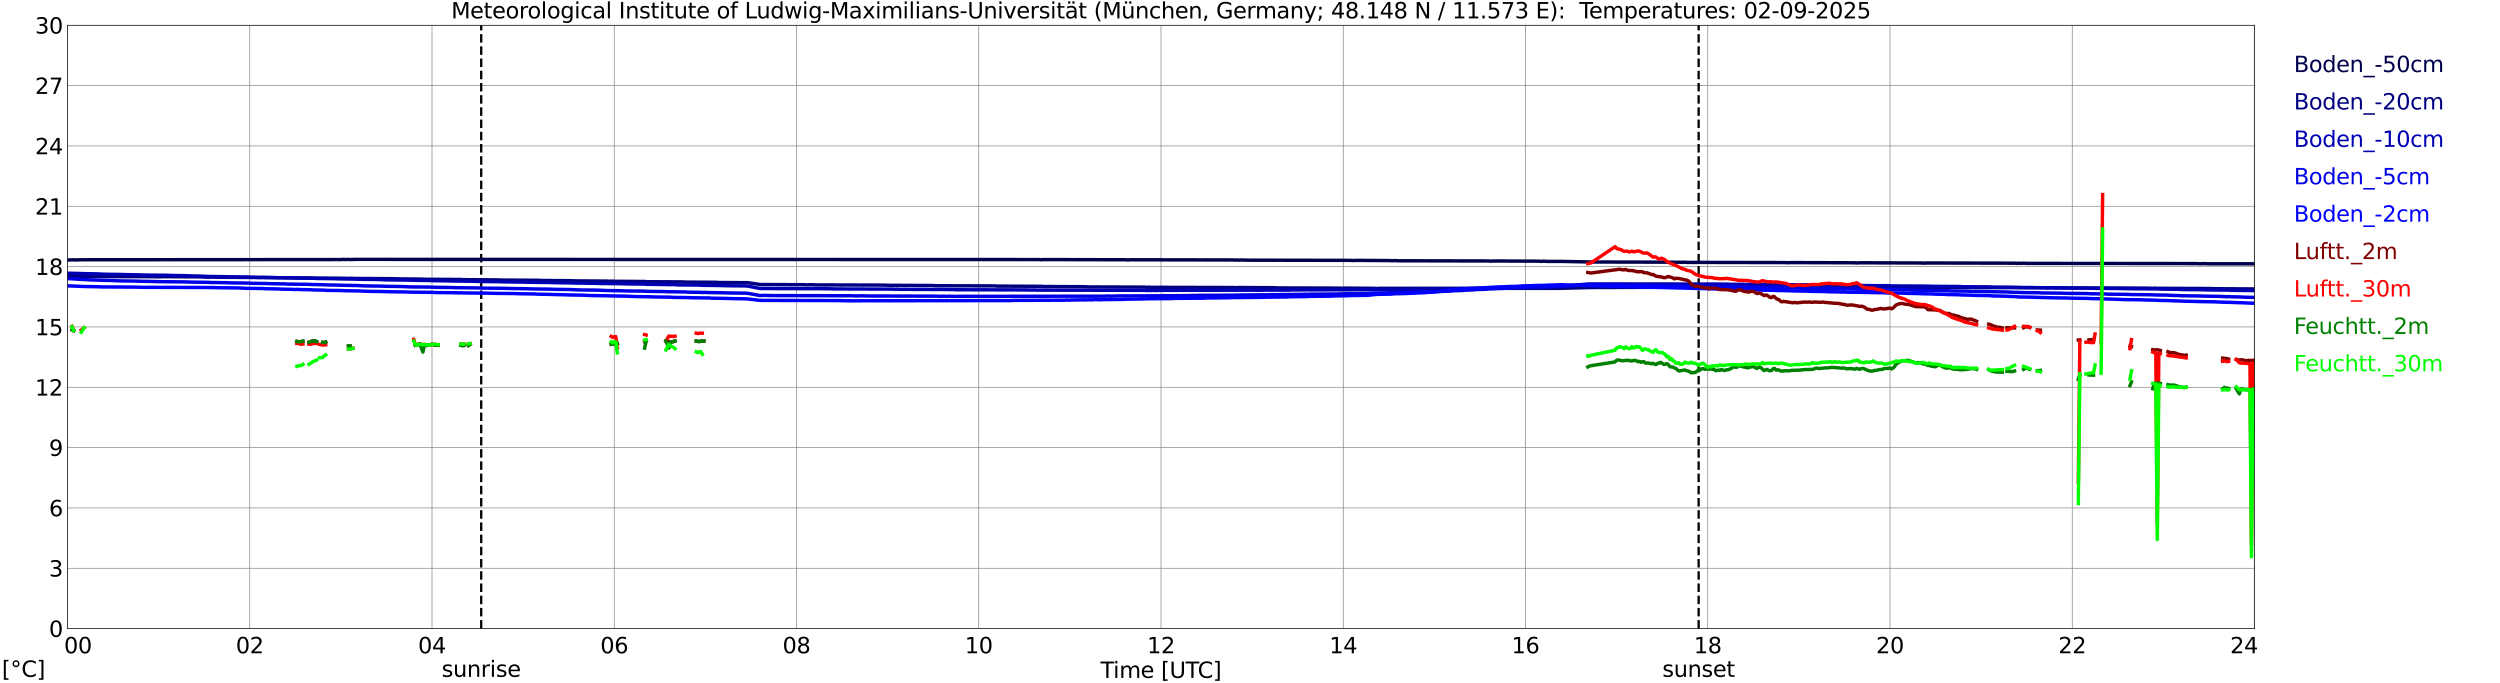 <?xml version="1.0" encoding="utf-8" standalone="no"?>
<!DOCTYPE svg PUBLIC "-//W3C//DTD SVG 1.1//EN"
  "http://www.w3.org/Graphics/SVG/1.1/DTD/svg11.dtd">
<svg xmlns:xlink="http://www.w3.org/1999/xlink" width="1085.4pt" height="296.64pt" viewBox="0 0 1085.4 296.64" xmlns="http://www.w3.org/2000/svg" version="1.1">
 <defs>
  <style type="text/css">*{stroke-linejoin: round; stroke-linecap: butt}</style>
 </defs>
 <g id="figure_1">
  <g id="patch_1">
   <path d="M 0 296.64 
L 1085.4 296.64 
L 1085.4 0 
L 0 0 
z
" style="fill: #ffffff"/>
  </g>
  <g id="axes_1">
   <g id="patch_2">
    <path d="M 29.306 272.909 
L 978.814 272.909 
L 978.814 10.976 
L 29.306 10.976 
z
" style="fill: #ffffff"/>
   </g>
   <g id="patch_3">
    <path d="M 978.814 272.909 
L 978.814 272.909 
L 978.814 10.976 
L 978.814 10.976 
z
" clip-path="url(#pb11ded9095)" style="fill: #d3d3d3; opacity: 0.25; stroke: #d3d3d3; stroke-linejoin: miter"/>
   </g>
   <g id="matplotlib.axis_1">
    <g id="xtick_1">
     <g id="line2d_1">
      <path d="M 29.306 272.909 
L 29.306 10.976 
" clip-path="url(#pb11ded9095)" style="fill: none; stroke: #808080; stroke-width: 0.3; stroke-linecap: square"/>
     </g>
     <g id="line2d_2"/>
     <g id="text_1">
      <!--    00 -->
      <g transform="translate(18.733 283.627) scale(0.095 -0.095)">
       <defs>
        <path id="DejaVuSans-20" transform="scale(0.016)"/>
        <path id="DejaVuSans-30" d="M 2034 4250 
Q 1547 4250 1301 3770 
Q 1056 3291 1056 2328 
Q 1056 1369 1301 889 
Q 1547 409 2034 409 
Q 2525 409 2770 889 
Q 3016 1369 3016 2328 
Q 3016 3291 2770 3770 
Q 2525 4250 2034 4250 
z
M 2034 4750 
Q 2819 4750 3233 4129 
Q 3647 3509 3647 2328 
Q 3647 1150 3233 529 
Q 2819 -91 2034 -91 
Q 1250 -91 836 529 
Q 422 1150 422 2328 
Q 422 3509 836 4129 
Q 1250 4750 2034 4750 
z
" transform="scale(0.016)"/>
       </defs>
       <use xlink:href="#DejaVuSans-20"/>
       <use xlink:href="#DejaVuSans-20" transform="translate(31.787 0)"/>
       <use xlink:href="#DejaVuSans-20" transform="translate(63.574 0)"/>
       <use xlink:href="#DejaVuSans-30" transform="translate(95.361 0)"/>
       <use xlink:href="#DejaVuSans-30" transform="translate(158.984 0)"/>
      </g>
     </g>
    </g>
    <g id="xtick_2">
     <g id="line2d_3">
      <path d="M 108.431 272.909 
L 108.431 10.976 
" clip-path="url(#pb11ded9095)" style="fill: none; stroke: #808080; stroke-width: 0.3; stroke-linecap: square"/>
     </g>
     <g id="line2d_4"/>
     <g id="text_2">
      <!-- 02 -->
      <g transform="translate(102.387 283.627) scale(0.095 -0.095)">
       <defs>
        <path id="DejaVuSans-32" d="M 1228 531 
L 3431 531 
L 3431 0 
L 469 0 
L 469 531 
Q 828 903 1448 1529 
Q 2069 2156 2228 2338 
Q 2531 2678 2651 2914 
Q 2772 3150 2772 3378 
Q 2772 3750 2511 3984 
Q 2250 4219 1831 4219 
Q 1534 4219 1204 4116 
Q 875 4013 500 3803 
L 500 4441 
Q 881 4594 1212 4672 
Q 1544 4750 1819 4750 
Q 2544 4750 2975 4387 
Q 3406 4025 3406 3419 
Q 3406 3131 3298 2873 
Q 3191 2616 2906 2266 
Q 2828 2175 2409 1742 
Q 1991 1309 1228 531 
z
" transform="scale(0.016)"/>
       </defs>
       <use xlink:href="#DejaVuSans-30"/>
       <use xlink:href="#DejaVuSans-32" transform="translate(63.623 0)"/>
      </g>
     </g>
    </g>
    <g id="xtick_3">
     <g id="line2d_5">
      <path d="M 187.557 272.909 
L 187.557 10.976 
" clip-path="url(#pb11ded9095)" style="fill: none; stroke: #808080; stroke-width: 0.3; stroke-linecap: square"/>
     </g>
     <g id="line2d_6"/>
     <g id="text_3">
      <!-- 04 -->
      <g transform="translate(181.513 283.627) scale(0.095 -0.095)">
       <defs>
        <path id="DejaVuSans-34" d="M 2419 4116 
L 825 1625 
L 2419 1625 
L 2419 4116 
z
M 2253 4666 
L 3047 4666 
L 3047 1625 
L 3713 1625 
L 3713 1100 
L 3047 1100 
L 3047 0 
L 2419 0 
L 2419 1100 
L 313 1100 
L 313 1709 
L 2253 4666 
z
" transform="scale(0.016)"/>
       </defs>
       <use xlink:href="#DejaVuSans-30"/>
       <use xlink:href="#DejaVuSans-34" transform="translate(63.623 0)"/>
      </g>
     </g>
    </g>
    <g id="xtick_4">
     <g id="line2d_7">
      <path d="M 266.683 272.909 
L 266.683 10.976 
" clip-path="url(#pb11ded9095)" style="fill: none; stroke: #808080; stroke-width: 0.3; stroke-linecap: square"/>
     </g>
     <g id="line2d_8"/>
     <g id="text_4">
      <!-- 06 -->
      <g transform="translate(260.638 283.627) scale(0.095 -0.095)">
       <defs>
        <path id="DejaVuSans-36" d="M 2113 2584 
Q 1688 2584 1439 2293 
Q 1191 2003 1191 1497 
Q 1191 994 1439 701 
Q 1688 409 2113 409 
Q 2538 409 2786 701 
Q 3034 994 3034 1497 
Q 3034 2003 2786 2293 
Q 2538 2584 2113 2584 
z
M 3366 4563 
L 3366 3988 
Q 3128 4100 2886 4159 
Q 2644 4219 2406 4219 
Q 1781 4219 1451 3797 
Q 1122 3375 1075 2522 
Q 1259 2794 1537 2939 
Q 1816 3084 2150 3084 
Q 2853 3084 3261 2657 
Q 3669 2231 3669 1497 
Q 3669 778 3244 343 
Q 2819 -91 2113 -91 
Q 1303 -91 875 529 
Q 447 1150 447 2328 
Q 447 3434 972 4092 
Q 1497 4750 2381 4750 
Q 2619 4750 2861 4703 
Q 3103 4656 3366 4563 
z
" transform="scale(0.016)"/>
       </defs>
       <use xlink:href="#DejaVuSans-30"/>
       <use xlink:href="#DejaVuSans-36" transform="translate(63.623 0)"/>
      </g>
     </g>
    </g>
    <g id="xtick_5">
     <g id="line2d_9">
      <path d="M 345.808 272.909 
L 345.808 10.976 
" clip-path="url(#pb11ded9095)" style="fill: none; stroke: #808080; stroke-width: 0.3; stroke-linecap: square"/>
     </g>
     <g id="line2d_10"/>
     <g id="text_5">
      <!-- 08 -->
      <g transform="translate(339.764 283.627) scale(0.095 -0.095)">
       <defs>
        <path id="DejaVuSans-38" d="M 2034 2216 
Q 1584 2216 1326 1975 
Q 1069 1734 1069 1313 
Q 1069 891 1326 650 
Q 1584 409 2034 409 
Q 2484 409 2743 651 
Q 3003 894 3003 1313 
Q 3003 1734 2745 1975 
Q 2488 2216 2034 2216 
z
M 1403 2484 
Q 997 2584 770 2862 
Q 544 3141 544 3541 
Q 544 4100 942 4425 
Q 1341 4750 2034 4750 
Q 2731 4750 3128 4425 
Q 3525 4100 3525 3541 
Q 3525 3141 3298 2862 
Q 3072 2584 2669 2484 
Q 3125 2378 3379 2068 
Q 3634 1759 3634 1313 
Q 3634 634 3220 271 
Q 2806 -91 2034 -91 
Q 1263 -91 848 271 
Q 434 634 434 1313 
Q 434 1759 690 2068 
Q 947 2378 1403 2484 
z
M 1172 3481 
Q 1172 3119 1398 2916 
Q 1625 2713 2034 2713 
Q 2441 2713 2670 2916 
Q 2900 3119 2900 3481 
Q 2900 3844 2670 4047 
Q 2441 4250 2034 4250 
Q 1625 4250 1398 4047 
Q 1172 3844 1172 3481 
z
" transform="scale(0.016)"/>
       </defs>
       <use xlink:href="#DejaVuSans-30"/>
       <use xlink:href="#DejaVuSans-38" transform="translate(63.623 0)"/>
      </g>
     </g>
    </g>
    <g id="xtick_6">
     <g id="line2d_11">
      <path d="M 424.934 272.909 
L 424.934 10.976 
" clip-path="url(#pb11ded9095)" style="fill: none; stroke: #808080; stroke-width: 0.3; stroke-linecap: square"/>
     </g>
     <g id="line2d_12"/>
     <g id="text_6">
      <!-- 10 -->
      <g transform="translate(418.89 283.627) scale(0.095 -0.095)">
       <defs>
        <path id="DejaVuSans-31" d="M 794 531 
L 1825 531 
L 1825 4091 
L 703 3866 
L 703 4441 
L 1819 4666 
L 2450 4666 
L 2450 531 
L 3481 531 
L 3481 0 
L 794 0 
L 794 531 
z
" transform="scale(0.016)"/>
       </defs>
       <use xlink:href="#DejaVuSans-31"/>
       <use xlink:href="#DejaVuSans-30" transform="translate(63.623 0)"/>
      </g>
     </g>
    </g>
    <g id="xtick_7">
     <g id="line2d_13">
      <path d="M 504.06 272.909 
L 504.06 10.976 
" clip-path="url(#pb11ded9095)" style="fill: none; stroke: #808080; stroke-width: 0.3; stroke-linecap: square"/>
     </g>
     <g id="line2d_14"/>
     <g id="text_7">
      <!-- 12 -->
      <g transform="translate(498.015 283.627) scale(0.095 -0.095)">
       <use xlink:href="#DejaVuSans-31"/>
       <use xlink:href="#DejaVuSans-32" transform="translate(63.623 0)"/>
      </g>
     </g>
    </g>
    <g id="xtick_8">
     <g id="line2d_15">
      <path d="M 583.185 272.909 
L 583.185 10.976 
" clip-path="url(#pb11ded9095)" style="fill: none; stroke: #808080; stroke-width: 0.3; stroke-linecap: square"/>
     </g>
     <g id="line2d_16"/>
     <g id="text_8">
      <!-- 14 -->
      <g transform="translate(577.141 283.627) scale(0.095 -0.095)">
       <use xlink:href="#DejaVuSans-31"/>
       <use xlink:href="#DejaVuSans-34" transform="translate(63.623 0)"/>
      </g>
     </g>
    </g>
    <g id="xtick_9">
     <g id="line2d_17">
      <path d="M 662.311 272.909 
L 662.311 10.976 
" clip-path="url(#pb11ded9095)" style="fill: none; stroke: #808080; stroke-width: 0.3; stroke-linecap: square"/>
     </g>
     <g id="line2d_18"/>
     <g id="text_9">
      <!-- 16 -->
      <g transform="translate(656.267 283.627) scale(0.095 -0.095)">
       <use xlink:href="#DejaVuSans-31"/>
       <use xlink:href="#DejaVuSans-36" transform="translate(63.623 0)"/>
      </g>
     </g>
    </g>
    <g id="xtick_10">
     <g id="line2d_19">
      <path d="M 741.437 272.909 
L 741.437 10.976 
" clip-path="url(#pb11ded9095)" style="fill: none; stroke: #808080; stroke-width: 0.3; stroke-linecap: square"/>
     </g>
     <g id="line2d_20"/>
     <g id="text_10">
      <!-- 18 -->
      <g transform="translate(735.392 283.627) scale(0.095 -0.095)">
       <use xlink:href="#DejaVuSans-31"/>
       <use xlink:href="#DejaVuSans-38" transform="translate(63.623 0)"/>
      </g>
     </g>
    </g>
    <g id="xtick_11">
     <g id="line2d_21">
      <path d="M 820.562 272.909 
L 820.562 10.976 
" clip-path="url(#pb11ded9095)" style="fill: none; stroke: #808080; stroke-width: 0.3; stroke-linecap: square"/>
     </g>
     <g id="line2d_22"/>
     <g id="text_11">
      <!-- 20 -->
      <g transform="translate(814.518 283.627) scale(0.095 -0.095)">
       <use xlink:href="#DejaVuSans-32"/>
       <use xlink:href="#DejaVuSans-30" transform="translate(63.623 0)"/>
      </g>
     </g>
    </g>
    <g id="xtick_12">
     <g id="line2d_23">
      <path d="M 899.688 272.909 
L 899.688 10.976 
" clip-path="url(#pb11ded9095)" style="fill: none; stroke: #808080; stroke-width: 0.3; stroke-linecap: square"/>
     </g>
     <g id="line2d_24"/>
     <g id="text_12">
      <!-- 22 -->
      <g transform="translate(893.644 283.627) scale(0.095 -0.095)">
       <use xlink:href="#DejaVuSans-32"/>
       <use xlink:href="#DejaVuSans-32" transform="translate(63.623 0)"/>
      </g>
     </g>
    </g>
    <g id="xtick_13">
     <g id="line2d_25">
      <path d="M 978.814 272.909 
L 978.814 10.976 
" clip-path="url(#pb11ded9095)" style="fill: none; stroke: #808080; stroke-width: 0.3; stroke-linecap: square"/>
     </g>
     <g id="line2d_26"/>
     <g id="text_13">
      <!-- 24    -->
      <g transform="translate(968.241 283.627) scale(0.095 -0.095)">
       <use xlink:href="#DejaVuSans-32"/>
       <use xlink:href="#DejaVuSans-34" transform="translate(63.623 0)"/>
       <use xlink:href="#DejaVuSans-20" transform="translate(127.246 0)"/>
       <use xlink:href="#DejaVuSans-20" transform="translate(159.033 0)"/>
       <use xlink:href="#DejaVuSans-20" transform="translate(190.82 0)"/>
      </g>
     </g>
    </g>
    <g id="text_14">
     <!-- Time [UTC] -->
     <g transform="translate(477.806 294.322) scale(0.095 -0.095)">
      <defs>
       <path id="DejaVuSans-54" d="M -19 4666 
L 3928 4666 
L 3928 4134 
L 2272 4134 
L 2272 0 
L 1638 0 
L 1638 4134 
L -19 4134 
L -19 4666 
z
" transform="scale(0.016)"/>
       <path id="DejaVuSans-69" d="M 603 3500 
L 1178 3500 
L 1178 0 
L 603 0 
L 603 3500 
z
M 603 4863 
L 1178 4863 
L 1178 4134 
L 603 4134 
L 603 4863 
z
" transform="scale(0.016)"/>
       <path id="DejaVuSans-6d" d="M 3328 2828 
Q 3544 3216 3844 3400 
Q 4144 3584 4550 3584 
Q 5097 3584 5394 3201 
Q 5691 2819 5691 2113 
L 5691 0 
L 5113 0 
L 5113 2094 
Q 5113 2597 4934 2840 
Q 4756 3084 4391 3084 
Q 3944 3084 3684 2787 
Q 3425 2491 3425 1978 
L 3425 0 
L 2847 0 
L 2847 2094 
Q 2847 2600 2669 2842 
Q 2491 3084 2119 3084 
Q 1678 3084 1418 2786 
Q 1159 2488 1159 1978 
L 1159 0 
L 581 0 
L 581 3500 
L 1159 3500 
L 1159 2956 
Q 1356 3278 1631 3431 
Q 1906 3584 2284 3584 
Q 2666 3584 2933 3390 
Q 3200 3197 3328 2828 
z
" transform="scale(0.016)"/>
       <path id="DejaVuSans-65" d="M 3597 1894 
L 3597 1613 
L 953 1613 
Q 991 1019 1311 708 
Q 1631 397 2203 397 
Q 2534 397 2845 478 
Q 3156 559 3463 722 
L 3463 178 
Q 3153 47 2828 -22 
Q 2503 -91 2169 -91 
Q 1331 -91 842 396 
Q 353 884 353 1716 
Q 353 2575 817 3079 
Q 1281 3584 2069 3584 
Q 2775 3584 3186 3129 
Q 3597 2675 3597 1894 
z
M 3022 2063 
Q 3016 2534 2758 2815 
Q 2500 3097 2075 3097 
Q 1594 3097 1305 2825 
Q 1016 2553 972 2059 
L 3022 2063 
z
" transform="scale(0.016)"/>
       <path id="DejaVuSans-5b" d="M 550 4863 
L 1875 4863 
L 1875 4416 
L 1125 4416 
L 1125 -397 
L 1875 -397 
L 1875 -844 
L 550 -844 
L 550 4863 
z
" transform="scale(0.016)"/>
       <path id="DejaVuSans-55" d="M 556 4666 
L 1191 4666 
L 1191 1831 
Q 1191 1081 1462 751 
Q 1734 422 2344 422 
Q 2950 422 3222 751 
Q 3494 1081 3494 1831 
L 3494 4666 
L 4128 4666 
L 4128 1753 
Q 4128 841 3676 375 
Q 3225 -91 2344 -91 
Q 1459 -91 1007 375 
Q 556 841 556 1753 
L 556 4666 
z
" transform="scale(0.016)"/>
       <path id="DejaVuSans-43" d="M 4122 4306 
L 4122 3641 
Q 3803 3938 3442 4084 
Q 3081 4231 2675 4231 
Q 1875 4231 1450 3742 
Q 1025 3253 1025 2328 
Q 1025 1406 1450 917 
Q 1875 428 2675 428 
Q 3081 428 3442 575 
Q 3803 722 4122 1019 
L 4122 359 
Q 3791 134 3420 21 
Q 3050 -91 2638 -91 
Q 1578 -91 968 557 
Q 359 1206 359 2328 
Q 359 3453 968 4101 
Q 1578 4750 2638 4750 
Q 3056 4750 3426 4639 
Q 3797 4528 4122 4306 
z
" transform="scale(0.016)"/>
       <path id="DejaVuSans-5d" d="M 1947 4863 
L 1947 -844 
L 622 -844 
L 622 -397 
L 1369 -397 
L 1369 4416 
L 622 4416 
L 622 4863 
L 1947 4863 
z
" transform="scale(0.016)"/>
      </defs>
      <use xlink:href="#DejaVuSans-54"/>
      <use xlink:href="#DejaVuSans-69" transform="translate(57.959 0)"/>
      <use xlink:href="#DejaVuSans-6d" transform="translate(85.742 0)"/>
      <use xlink:href="#DejaVuSans-65" transform="translate(183.154 0)"/>
      <use xlink:href="#DejaVuSans-20" transform="translate(244.678 0)"/>
      <use xlink:href="#DejaVuSans-5b" transform="translate(276.465 0)"/>
      <use xlink:href="#DejaVuSans-55" transform="translate(315.479 0)"/>
      <use xlink:href="#DejaVuSans-54" transform="translate(388.672 0)"/>
      <use xlink:href="#DejaVuSans-43" transform="translate(443.881 0)"/>
      <use xlink:href="#DejaVuSans-5d" transform="translate(513.705 0)"/>
     </g>
    </g>
   </g>
   <g id="matplotlib.axis_2">
    <g id="ytick_1">
     <g id="line2d_27">
      <path d="M 29.306 272.909 
L 978.814 272.909 
" clip-path="url(#pb11ded9095)" style="fill: none; stroke: #808080; stroke-width: 0.3; stroke-linecap: square"/>
     </g>
     <g id="line2d_28"/>
     <g id="text_15">
      <!-- 0 -->
      <g transform="translate(21.261 276.518) scale(0.095 -0.095)">
       <use xlink:href="#DejaVuSans-30"/>
      </g>
     </g>
    </g>
    <g id="ytick_2">
     <g id="line2d_29">
      <path d="M 29.306 246.715 
L 978.814 246.715 
" clip-path="url(#pb11ded9095)" style="fill: none; stroke: #808080; stroke-width: 0.3; stroke-linecap: square"/>
     </g>
     <g id="line2d_30"/>
     <g id="text_16">
      <!-- 3 -->
      <g transform="translate(21.261 250.325) scale(0.095 -0.095)">
       <defs>
        <path id="DejaVuSans-33" d="M 2597 2516 
Q 3050 2419 3304 2112 
Q 3559 1806 3559 1356 
Q 3559 666 3084 287 
Q 2609 -91 1734 -91 
Q 1441 -91 1130 -33 
Q 819 25 488 141 
L 488 750 
Q 750 597 1062 519 
Q 1375 441 1716 441 
Q 2309 441 2620 675 
Q 2931 909 2931 1356 
Q 2931 1769 2642 2001 
Q 2353 2234 1838 2234 
L 1294 2234 
L 1294 2753 
L 1863 2753 
Q 2328 2753 2575 2939 
Q 2822 3125 2822 3475 
Q 2822 3834 2567 4026 
Q 2313 4219 1838 4219 
Q 1578 4219 1281 4162 
Q 984 4106 628 3988 
L 628 4550 
Q 988 4650 1302 4700 
Q 1616 4750 1894 4750 
Q 2613 4750 3031 4423 
Q 3450 4097 3450 3541 
Q 3450 3153 3228 2886 
Q 3006 2619 2597 2516 
z
" transform="scale(0.016)"/>
       </defs>
       <use xlink:href="#DejaVuSans-33"/>
      </g>
     </g>
    </g>
    <g id="ytick_3">
     <g id="line2d_31">
      <path d="M 29.306 220.522 
L 978.814 220.522 
" clip-path="url(#pb11ded9095)" style="fill: none; stroke: #808080; stroke-width: 0.3; stroke-linecap: square"/>
     </g>
     <g id="line2d_32"/>
     <g id="text_17">
      <!-- 6 -->
      <g transform="translate(21.261 224.131) scale(0.095 -0.095)">
       <use xlink:href="#DejaVuSans-36"/>
      </g>
     </g>
    </g>
    <g id="ytick_4">
     <g id="line2d_33">
      <path d="M 29.306 194.329 
L 978.814 194.329 
" clip-path="url(#pb11ded9095)" style="fill: none; stroke: #808080; stroke-width: 0.3; stroke-linecap: square"/>
     </g>
     <g id="line2d_34"/>
     <g id="text_18">
      <!-- 9 -->
      <g transform="translate(21.261 197.938) scale(0.095 -0.095)">
       <defs>
        <path id="DejaVuSans-39" d="M 703 97 
L 703 672 
Q 941 559 1184 500 
Q 1428 441 1663 441 
Q 2288 441 2617 861 
Q 2947 1281 2994 2138 
Q 2813 1869 2534 1725 
Q 2256 1581 1919 1581 
Q 1219 1581 811 2004 
Q 403 2428 403 3163 
Q 403 3881 828 4315 
Q 1253 4750 1959 4750 
Q 2769 4750 3195 4129 
Q 3622 3509 3622 2328 
Q 3622 1225 3098 567 
Q 2575 -91 1691 -91 
Q 1453 -91 1209 -44 
Q 966 3 703 97 
z
M 1959 2075 
Q 2384 2075 2632 2365 
Q 2881 2656 2881 3163 
Q 2881 3666 2632 3958 
Q 2384 4250 1959 4250 
Q 1534 4250 1286 3958 
Q 1038 3666 1038 3163 
Q 1038 2656 1286 2365 
Q 1534 2075 1959 2075 
z
" transform="scale(0.016)"/>
       </defs>
       <use xlink:href="#DejaVuSans-39"/>
      </g>
     </g>
    </g>
    <g id="ytick_5">
     <g id="line2d_35">
      <path d="M 29.306 168.136 
L 978.814 168.136 
" clip-path="url(#pb11ded9095)" style="fill: none; stroke: #808080; stroke-width: 0.3; stroke-linecap: square"/>
     </g>
     <g id="line2d_36"/>
     <g id="text_19">
      <!-- 12 -->
      <g transform="translate(15.217 171.745) scale(0.095 -0.095)">
       <use xlink:href="#DejaVuSans-31"/>
       <use xlink:href="#DejaVuSans-32" transform="translate(63.623 0)"/>
      </g>
     </g>
    </g>
    <g id="ytick_6">
     <g id="line2d_37">
      <path d="M 29.306 141.942 
L 978.814 141.942 
" clip-path="url(#pb11ded9095)" style="fill: none; stroke: #808080; stroke-width: 0.3; stroke-linecap: square"/>
     </g>
     <g id="line2d_38"/>
     <g id="text_20">
      <!-- 15 -->
      <g transform="translate(15.217 145.551) scale(0.095 -0.095)">
       <defs>
        <path id="DejaVuSans-35" d="M 691 4666 
L 3169 4666 
L 3169 4134 
L 1269 4134 
L 1269 2991 
Q 1406 3038 1543 3061 
Q 1681 3084 1819 3084 
Q 2600 3084 3056 2656 
Q 3513 2228 3513 1497 
Q 3513 744 3044 326 
Q 2575 -91 1722 -91 
Q 1428 -91 1123 -41 
Q 819 9 494 109 
L 494 744 
Q 775 591 1075 516 
Q 1375 441 1709 441 
Q 2250 441 2565 725 
Q 2881 1009 2881 1497 
Q 2881 1984 2565 2268 
Q 2250 2553 1709 2553 
Q 1456 2553 1204 2497 
Q 953 2441 691 2322 
L 691 4666 
z
" transform="scale(0.016)"/>
       </defs>
       <use xlink:href="#DejaVuSans-31"/>
       <use xlink:href="#DejaVuSans-35" transform="translate(63.623 0)"/>
      </g>
     </g>
    </g>
    <g id="ytick_7">
     <g id="line2d_39">
      <path d="M 29.306 115.749 
L 978.814 115.749 
" clip-path="url(#pb11ded9095)" style="fill: none; stroke: #808080; stroke-width: 0.3; stroke-linecap: square"/>
     </g>
     <g id="line2d_40"/>
     <g id="text_21">
      <!-- 18 -->
      <g transform="translate(15.217 119.358) scale(0.095 -0.095)">
       <use xlink:href="#DejaVuSans-31"/>
       <use xlink:href="#DejaVuSans-38" transform="translate(63.623 0)"/>
      </g>
     </g>
    </g>
    <g id="ytick_8">
     <g id="line2d_41">
      <path d="M 29.306 89.556 
L 978.814 89.556 
" clip-path="url(#pb11ded9095)" style="fill: none; stroke: #808080; stroke-width: 0.3; stroke-linecap: square"/>
     </g>
     <g id="line2d_42"/>
     <g id="text_22">
      <!-- 21 -->
      <g transform="translate(15.217 93.165) scale(0.095 -0.095)">
       <use xlink:href="#DejaVuSans-32"/>
       <use xlink:href="#DejaVuSans-31" transform="translate(63.623 0)"/>
      </g>
     </g>
    </g>
    <g id="ytick_9">
     <g id="line2d_43">
      <path d="M 29.306 63.362 
L 978.814 63.362 
" clip-path="url(#pb11ded9095)" style="fill: none; stroke: #808080; stroke-width: 0.3; stroke-linecap: square"/>
     </g>
     <g id="line2d_44"/>
     <g id="text_23">
      <!-- 24 -->
      <g transform="translate(15.217 66.972) scale(0.095 -0.095)">
       <use xlink:href="#DejaVuSans-32"/>
       <use xlink:href="#DejaVuSans-34" transform="translate(63.623 0)"/>
      </g>
     </g>
    </g>
    <g id="ytick_10">
     <g id="line2d_45">
      <path d="M 29.306 37.169 
L 978.814 37.169 
" clip-path="url(#pb11ded9095)" style="fill: none; stroke: #808080; stroke-width: 0.3; stroke-linecap: square"/>
     </g>
     <g id="line2d_46"/>
     <g id="text_24">
      <!-- 27 -->
      <g transform="translate(15.217 40.778) scale(0.095 -0.095)">
       <defs>
        <path id="DejaVuSans-37" d="M 525 4666 
L 3525 4666 
L 3525 4397 
L 1831 0 
L 1172 0 
L 2766 4134 
L 525 4134 
L 525 4666 
z
" transform="scale(0.016)"/>
       </defs>
       <use xlink:href="#DejaVuSans-32"/>
       <use xlink:href="#DejaVuSans-37" transform="translate(63.623 0)"/>
      </g>
     </g>
    </g>
    <g id="ytick_11">
     <g id="line2d_47">
      <path d="M 29.306 10.976 
L 978.814 10.976 
" clip-path="url(#pb11ded9095)" style="fill: none; stroke: #808080; stroke-width: 0.3; stroke-linecap: square"/>
     </g>
     <g id="line2d_48"/>
     <g id="text_25">
      <!-- 30 -->
      <g transform="translate(15.217 14.585) scale(0.095 -0.095)">
       <use xlink:href="#DejaVuSans-33"/>
       <use xlink:href="#DejaVuSans-30" transform="translate(63.623 0)"/>
      </g>
     </g>
    </g>
   </g>
   <g id="line2d_49">
    <path d="M 208.921 272.909 
L 208.921 10.976 
" clip-path="url(#pb11ded9095)" style="fill: none; stroke-dasharray: 3.7,1.6; stroke-dashoffset: 0; stroke: #000000"/>
   </g>
   <g id="line2d_50">
    <path d="M 737.48 272.909 
L 737.48 10.976 
" clip-path="url(#pb11ded9095)" style="fill: none; stroke-dasharray: 3.7,1.6; stroke-dashoffset: 0; stroke: #000000"/>
   </g>
   <g id="line2d_51">
    <path d="M 29.965 112.868 
L 31.943 112.78 
L 32.603 112.868 
L 35.24 112.78 
L 147.994 112.693 
L 149.313 112.606 
L 149.972 112.693 
L 151.291 112.606 
L 151.951 112.693 
L 154.588 112.606 
L 451.309 112.693 
L 451.969 112.78 
L 453.287 112.693 
L 488.894 112.78 
L 489.553 112.868 
L 490.872 112.78 
L 535.71 112.868 
L 536.369 112.955 
L 537.029 112.868 
L 537.688 112.955 
L 539.007 112.868 
L 541.644 112.955 
L 586.482 113.042 
L 587.142 113.13 
L 588.46 113.042 
L 603.626 113.13 
L 604.286 113.217 
L 605.604 113.13 
L 606.923 113.217 
L 646.486 113.304 
L 647.145 113.392 
L 648.464 113.304 
L 668.246 113.392 
L 668.905 113.479 
L 670.224 113.392 
L 671.542 113.479 
L 677.477 113.479 
L 690.664 113.741 
L 726.93 113.828 
L 727.59 113.915 
L 728.909 113.828 
L 730.227 113.915 
L 730.887 113.828 
L 732.205 113.915 
L 775.725 114.003 
L 776.384 114.09 
L 777.703 114.003 
L 805.397 114.09 
L 806.056 114.177 
L 807.375 114.09 
L 834.409 114.177 
L 835.069 114.265 
L 836.388 114.177 
L 874.632 114.265 
L 875.95 114.352 
L 876.61 114.265 
L 877.269 114.352 
L 878.588 114.265 
L 879.907 114.352 
L 953.757 114.439 
L 955.076 114.527 
L 957.714 114.439 
L 958.373 114.527 
L 978.154 114.527 
L 978.154 114.527 
" clip-path="url(#pb11ded9095)" style="fill: none; stroke: #00004c; stroke-width: 1.5; stroke-linecap: square"/>
   </g>
   <g id="line2d_52">
    <path d="M 29.965 120.027 
L 66.89 120.114 
L 68.209 120.202 
L 70.847 120.114 
L 86.672 120.202 
L 90.628 120.376 
L 91.947 120.289 
L 94.584 120.376 
L 110.41 120.464 
L 113.047 120.551 
L 114.366 120.464 
L 115.025 120.551 
L 130.85 120.638 
L 132.169 120.726 
L 132.829 120.638 
L 135.466 120.726 
L 149.972 120.813 
L 151.291 120.9 
L 151.951 120.813 
L 154.588 120.9 
L 170.413 120.988 
L 173.051 121.075 
L 182.282 121.162 
L 184.92 121.25 
L 200.085 121.337 
L 201.404 121.424 
L 215.251 121.511 
L 217.889 121.599 
L 233.054 121.686 
L 235.692 121.773 
L 247.561 121.861 
L 250.198 121.948 
L 263.386 122.035 
L 264.705 122.123 
L 265.364 122.035 
L 266.683 122.123 
L 279.87 122.21 
L 280.53 122.297 
L 296.355 122.385 
L 297.674 122.472 
L 310.861 122.559 
L 312.18 122.647 
L 324.708 122.734 
L 329.983 123.52 
L 349.105 123.607 
L 350.424 123.694 
L 351.743 123.607 
L 354.38 123.694 
L 383.393 123.782 
L 386.031 123.869 
L 405.153 123.956 
L 405.812 124.043 
L 432.187 124.131 
L 432.847 124.218 
L 451.969 124.305 
L 453.287 124.393 
L 471.091 124.48 
L 472.409 124.567 
L 496.807 124.655 
L 498.125 124.742 
L 498.785 124.655 
L 499.444 124.742 
L 535.71 124.829 
L 536.369 124.917 
L 537.688 124.829 
L 553.513 124.917 
L 554.832 125.004 
L 581.867 125.091 
L 582.526 125.179 
L 583.845 125.091 
L 597.032 125.179 
L 597.692 125.266 
L 599.011 125.179 
L 677.477 125.179 
L 690.664 124.829 
L 718.358 124.742 
L 719.677 124.655 
L 852.213 124.742 
L 852.872 124.829 
L 854.191 124.742 
L 855.51 124.829 
L 856.169 124.742 
L 857.488 124.829 
L 887.819 124.917 
L 889.138 125.004 
L 891.775 124.917 
L 893.094 125.004 
L 894.413 124.917 
L 897.051 125.004 
L 931.998 125.091 
L 934.635 125.179 
L 935.295 125.091 
L 936.613 125.179 
L 959.692 125.266 
L 962.329 125.353 
L 978.154 125.44 
L 978.154 125.44 
" clip-path="url(#pb11ded9095)" style="fill: none; stroke: #000080; stroke-width: 1.5; stroke-linecap: square"/>
   </g>
   <g id="line2d_53">
    <path d="M 29.965 118.63 
L 33.921 118.718 
L 36.559 118.805 
L 41.834 118.892 
L 45.79 119.067 
L 52.384 119.154 
L 55.022 119.241 
L 60.297 119.329 
L 62.934 119.416 
L 72.166 119.503 
L 74.803 119.591 
L 80.078 119.678 
L 82.716 119.765 
L 86.672 119.853 
L 90.628 120.027 
L 97.881 120.114 
L 100.519 120.202 
L 108.431 120.289 
L 109.091 120.376 
L 118.322 120.464 
L 120.3 120.551 
L 125.575 120.638 
L 128.213 120.726 
L 136.125 120.813 
L 137.444 120.9 
L 144.697 120.988 
L 146.676 121.075 
L 153.269 121.162 
L 155.907 121.25 
L 163.819 121.337 
L 167.776 121.511 
L 177.007 121.599 
L 179.645 121.686 
L 186.238 121.773 
L 187.557 121.861 
L 194.81 121.948 
L 197.448 122.035 
L 206.02 122.123 
L 207.339 122.21 
L 216.57 122.297 
L 219.207 122.385 
L 227.12 122.472 
L 229.757 122.559 
L 238.329 122.647 
L 240.967 122.734 
L 247.561 122.821 
L 250.198 122.908 
L 258.111 122.996 
L 260.748 123.083 
L 269.32 123.17 
L 271.958 123.258 
L 279.87 123.345 
L 280.53 123.432 
L 289.102 123.52 
L 290.42 123.607 
L 291.08 123.52 
L 291.739 123.607 
L 292.399 123.52 
L 294.377 123.694 
L 303.608 123.782 
L 304.927 123.869 
L 312.18 123.956 
L 314.818 124.043 
L 323.39 124.131 
L 324.708 124.218 
L 329.983 125.266 
L 359.655 125.353 
L 362.293 125.44 
L 388.009 125.528 
L 388.668 125.615 
L 389.328 125.528 
L 390.646 125.615 
L 413.725 125.702 
L 415.043 125.79 
L 446.034 125.877 
L 446.694 125.964 
L 447.353 125.877 
L 448.012 125.964 
L 448.672 125.877 
L 449.991 125.964 
L 496.807 126.052 
L 498.125 126.139 
L 498.785 126.052 
L 499.444 126.139 
L 500.763 126.052 
L 501.422 126.139 
L 504.06 126.052 
L 559.448 125.964 
L 560.766 125.877 
L 594.395 125.79 
L 595.714 125.702 
L 614.176 125.615 
L 614.836 125.528 
L 615.495 125.615 
L 616.814 125.528 
L 626.705 125.44 
L 627.364 125.353 
L 628.683 125.44 
L 633.298 125.353 
L 634.617 125.266 
L 635.936 125.353 
L 637.255 125.266 
L 643.189 125.179 
L 644.508 125.091 
L 649.783 125.004 
L 651.102 124.917 
L 657.695 124.829 
L 659.014 124.742 
L 664.949 124.655 
L 666.267 124.567 
L 671.542 124.48 
L 672.861 124.393 
L 677.477 124.305 
L 690.005 123.258 
L 750.009 123.345 
L 751.327 123.432 
L 771.768 123.52 
L 772.428 123.607 
L 773.087 123.52 
L 774.406 123.607 
L 787.593 123.694 
L 788.253 123.782 
L 788.912 123.694 
L 790.231 123.782 
L 804.737 123.869 
L 806.056 123.956 
L 819.903 124.043 
L 821.222 124.131 
L 836.388 124.218 
L 837.047 124.305 
L 837.706 124.218 
L 839.025 124.305 
L 850.894 124.393 
L 852.213 124.48 
L 864.082 124.567 
L 865.4 124.655 
L 875.95 124.742 
L 877.269 124.829 
L 887.819 124.917 
L 889.138 125.004 
L 890.457 124.917 
L 891.775 125.004 
L 907.601 125.091 
L 908.919 125.179 
L 920.788 125.266 
L 923.426 125.353 
L 937.273 125.44 
L 938.592 125.528 
L 945.845 125.615 
L 947.163 125.702 
L 956.395 125.79 
L 958.373 125.877 
L 968.264 125.964 
L 968.923 126.052 
L 978.154 126.139 
L 978.154 126.139 
" clip-path="url(#pb11ded9095)" style="fill: none; stroke: #0000b2; stroke-width: 1.5; stroke-linecap: square"/>
   </g>
   <g id="line2d_54">
    <path d="M 29.965 120.988 
L 39.197 121.511 
L 41.834 121.599 
L 44.472 121.686 
L 48.428 121.773 
L 52.384 121.948 
L 58.978 122.035 
L 61.615 122.123 
L 66.89 122.21 
L 69.528 122.297 
L 80.078 122.385 
L 82.716 122.472 
L 89.309 122.559 
L 91.947 122.647 
L 97.881 122.734 
L 100.519 122.821 
L 108.431 122.908 
L 109.091 122.996 
L 115.025 123.083 
L 117.663 123.17 
L 123.597 123.258 
L 124.916 123.345 
L 132.829 123.432 
L 135.466 123.52 
L 140.082 123.607 
L 141.4 123.694 
L 146.676 123.782 
L 149.313 123.869 
L 154.588 123.956 
L 158.544 124.131 
L 165.138 124.218 
L 167.776 124.305 
L 174.37 124.393 
L 178.326 124.567 
L 187.557 124.655 
L 188.876 124.742 
L 196.129 124.829 
L 198.107 124.917 
L 207.339 125.004 
L 209.317 125.091 
L 219.207 125.179 
L 221.845 125.266 
L 228.439 125.353 
L 231.076 125.44 
L 238.329 125.528 
L 240.967 125.615 
L 247.561 125.702 
L 251.517 125.877 
L 259.43 125.964 
L 263.386 126.139 
L 269.32 126.226 
L 271.958 126.314 
L 279.87 126.401 
L 280.53 126.488 
L 287.783 126.575 
L 290.42 126.663 
L 297.674 126.75 
L 298.333 126.837 
L 304.267 126.925 
L 304.927 127.012 
L 305.586 126.925 
L 306.905 127.012 
L 313.499 127.099 
L 316.136 127.187 
L 323.39 127.274 
L 324.708 127.361 
L 329.983 128.322 
L 331.961 128.234 
L 334.599 128.322 
L 370.206 128.409 
L 371.524 128.496 
L 374.162 128.409 
L 376.799 128.496 
L 407.131 128.584 
L 408.45 128.671 
L 409.768 128.584 
L 411.087 128.671 
L 412.406 128.584 
L 413.725 128.671 
L 479.663 128.584 
L 480.981 128.496 
L 482.3 128.584 
L 484.938 128.496 
L 504.06 128.409 
L 505.379 128.322 
L 506.038 128.409 
L 516.588 128.322 
L 517.907 128.234 
L 518.566 128.322 
L 519.885 128.234 
L 536.369 128.147 
L 537.029 128.06 
L 537.688 128.147 
L 539.007 128.06 
L 551.535 127.972 
L 552.195 127.885 
L 552.854 127.972 
L 553.513 127.885 
L 554.173 127.972 
L 555.491 127.885 
L 565.382 127.798 
L 566.701 127.711 
L 567.36 127.798 
L 568.679 127.711 
L 581.207 127.623 
L 581.867 127.536 
L 582.526 127.623 
L 583.845 127.536 
L 593.736 127.449 
L 595.714 127.274 
L 598.351 127.187 
L 604.286 127.099 
L 605.604 127.012 
L 613.517 126.925 
L 614.836 126.837 
L 620.111 126.75 
L 621.429 126.663 
L 625.386 126.575 
L 626.705 126.488 
L 629.342 126.401 
L 631.32 126.226 
L 634.617 126.139 
L 636.595 125.964 
L 639.233 125.877 
L 641.211 125.702 
L 644.508 125.615 
L 646.486 125.44 
L 649.123 125.353 
L 650.442 125.266 
L 653.739 125.179 
L 655.717 125.004 
L 659.014 124.917 
L 660.333 124.829 
L 664.949 124.742 
L 666.267 124.655 
L 670.224 124.567 
L 671.542 124.48 
L 675.499 124.393 
L 676.817 124.305 
L 677.477 124.305 
L 690.664 123.607 
L 713.083 123.869 
L 720.996 123.956 
L 722.315 124.043 
L 730.227 124.131 
L 730.887 124.218 
L 731.546 124.131 
L 732.865 124.218 
L 740.777 124.305 
L 742.096 124.393 
L 750.009 124.48 
L 751.327 124.567 
L 760.559 124.655 
L 761.878 124.742 
L 770.449 124.829 
L 771.768 124.917 
L 778.362 125.004 
L 779.681 125.091 
L 787.593 125.179 
L 788.253 125.266 
L 788.912 125.179 
L 790.231 125.266 
L 796.825 125.353 
L 798.143 125.44 
L 807.375 125.528 
L 808.694 125.615 
L 817.925 125.702 
L 818.584 125.79 
L 819.244 125.702 
L 820.562 125.79 
L 828.475 125.877 
L 829.794 125.964 
L 837.706 126.052 
L 839.025 126.139 
L 845.619 126.226 
L 846.938 126.314 
L 854.191 126.401 
L 855.51 126.488 
L 864.082 126.575 
L 865.4 126.663 
L 871.335 126.75 
L 872.653 126.837 
L 875.95 126.925 
L 877.269 127.012 
L 885.182 127.099 
L 886.5 127.187 
L 894.413 127.274 
L 897.051 127.361 
L 906.282 127.449 
L 907.601 127.536 
L 914.194 127.623 
L 914.854 127.711 
L 923.426 127.798 
L 925.404 127.885 
L 933.316 127.972 
L 935.954 128.06 
L 941.229 128.147 
L 942.548 128.234 
L 945.845 128.322 
L 947.163 128.409 
L 955.076 128.496 
L 957.714 128.584 
L 963.648 128.671 
L 966.945 128.846 
L 967.604 128.758 
L 968.923 128.846 
L 972.879 128.933 
L 974.198 129.02 
L 978.154 129.108 
L 978.154 129.108 
" clip-path="url(#pb11ded9095)" style="fill: none; stroke: #0000e6; stroke-width: 1.5; stroke-linecap: square"/>
   </g>
   <g id="line2d_55">
    <path d="M 29.965 124.131 
L 32.603 124.218 
L 36.559 124.393 
L 41.834 124.48 
L 44.472 124.567 
L 58.978 124.655 
L 61.615 124.742 
L 91.947 124.829 
L 94.584 124.917 
L 103.156 125.004 
L 107.113 125.179 
L 114.366 125.266 
L 115.025 125.353 
L 120.3 125.44 
L 122.278 125.528 
L 126.894 125.615 
L 128.213 125.702 
L 128.872 125.615 
L 130.191 125.702 
L 134.807 125.79 
L 136.125 125.877 
L 140.741 125.964 
L 141.4 126.052 
L 147.994 126.139 
L 149.972 126.226 
L 155.907 126.314 
L 159.863 126.488 
L 166.457 126.575 
L 169.094 126.663 
L 175.688 126.75 
L 178.326 126.837 
L 187.557 126.925 
L 188.876 127.012 
L 198.107 127.099 
L 199.426 127.187 
L 200.085 127.099 
L 201.404 127.187 
L 211.954 127.274 
L 214.592 127.361 
L 223.164 127.449 
L 225.801 127.536 
L 232.395 127.623 
L 233.054 127.711 
L 238.329 127.798 
L 240.967 127.885 
L 244.923 127.972 
L 247.561 128.06 
L 252.836 128.147 
L 256.792 128.322 
L 263.386 128.409 
L 266.023 128.496 
L 271.958 128.584 
L 275.914 128.758 
L 281.849 128.846 
L 284.486 128.933 
L 291.08 129.02 
L 292.399 129.108 
L 298.333 129.195 
L 300.971 129.282 
L 308.224 129.369 
L 308.883 129.457 
L 314.818 129.544 
L 317.455 129.631 
L 323.39 129.719 
L 324.708 129.806 
L 329.983 130.417 
L 364.93 130.504 
L 367.568 130.592 
L 438.781 130.504 
L 440.1 130.417 
L 462.519 130.33 
L 463.178 130.243 
L 463.838 130.33 
L 465.156 130.243 
L 474.388 130.155 
L 475.706 130.068 
L 477.025 130.155 
L 479.663 130.068 
L 487.575 129.981 
L 488.894 129.893 
L 495.488 129.806 
L 498.125 129.719 
L 508.675 129.631 
L 509.335 129.544 
L 522.522 129.457 
L 523.841 129.369 
L 533.073 129.282 
L 535.71 129.195 
L 546.919 129.108 
L 547.579 129.02 
L 548.238 129.108 
L 549.557 129.02 
L 558.788 128.933 
L 560.107 128.846 
L 567.36 128.758 
L 568.679 128.671 
L 577.91 128.584 
L 579.229 128.496 
L 584.504 128.409 
L 585.823 128.322 
L 593.736 128.234 
L 597.692 127.798 
L 603.626 127.711 
L 605.604 127.536 
L 610.22 127.449 
L 611.539 127.361 
L 614.176 127.274 
L 615.495 127.187 
L 618.133 127.099 
L 620.111 126.925 
L 622.089 126.837 
L 629.342 125.964 
L 630.661 125.877 
L 633.298 125.615 
L 650.442 124.567 
L 653.739 124.48 
L 655.058 124.393 
L 659.014 124.305 
L 660.992 124.131 
L 664.949 124.043 
L 666.267 123.956 
L 670.883 123.869 
L 672.202 123.782 
L 676.158 123.694 
L 677.477 123.607 
L 690.664 124.043 
L 748.69 125.528 
L 749.349 125.615 
L 750.009 125.528 
L 751.327 125.615 
L 755.284 125.702 
L 756.602 125.79 
L 763.196 125.877 
L 764.515 125.964 
L 770.449 126.052 
L 771.768 126.139 
L 777.043 126.226 
L 778.362 126.314 
L 784.296 126.401 
L 785.615 126.488 
L 792.209 126.575 
L 793.528 126.663 
L 798.803 126.75 
L 799.462 126.837 
L 800.122 126.75 
L 801.44 126.837 
L 808.694 126.925 
L 810.012 127.012 
L 810.672 126.925 
L 811.99 127.012 
L 817.925 127.099 
L 819.244 127.187 
L 826.497 127.274 
L 827.816 127.361 
L 833.091 127.449 
L 834.409 127.536 
L 839.025 127.623 
L 840.344 127.711 
L 844.3 127.798 
L 845.619 127.885 
L 850.235 127.972 
L 851.553 128.06 
L 855.51 128.147 
L 856.828 128.234 
L 863.422 128.322 
L 865.4 128.496 
L 870.675 128.584 
L 871.994 128.671 
L 874.632 128.758 
L 876.61 128.933 
L 881.885 129.02 
L 884.522 129.108 
L 887.819 129.195 
L 890.457 129.282 
L 897.051 129.369 
L 899.688 129.457 
L 906.282 129.544 
L 907.601 129.631 
L 912.876 129.719 
L 914.194 129.806 
L 918.151 129.893 
L 922.107 130.068 
L 929.36 130.155 
L 931.998 130.243 
L 935.954 130.33 
L 937.273 130.417 
L 941.888 130.504 
L 943.207 130.592 
L 946.504 130.679 
L 947.823 130.766 
L 952.438 130.854 
L 955.076 130.941 
L 961.01 131.028 
L 964.967 131.203 
L 968.923 131.29 
L 970.901 131.378 
L 974.198 131.465 
L 975.517 131.552 
L 978.154 131.64 
L 978.154 131.64 
" clip-path="url(#pb11ded9095)" style="fill: none; stroke: #0000ff; stroke-width: 1.5; stroke-linecap: square"/>
   </g>
   <g id="line2d_56">
    <path d="M 31.284 143.165 
L 31.943 143.514 
M 128.872 148.229 
L 129.532 148.491 
L 131.51 148.141 
M 134.147 148.578 
L 134.807 148.403 
L 135.466 148.054 
L 136.125 148.229 
L 136.785 147.967 
L 137.444 148.316 
M 140.082 148.665 
L 140.741 148.753 
L 141.4 148.491 
M 151.291 150.237 
L 151.951 150.149 
M 180.304 149.888 
L 182.282 149.364 
L 183.601 149.975 
L 184.26 149.713 
M 185.579 149.888 
L 186.898 149.626 
L 187.557 149.538 
L 188.876 149.8 
L 190.195 149.888 
M 200.085 149.888 
L 200.745 150.062 
L 201.404 149.975 
M 203.382 149.975 
L 204.042 149.538 
M 265.364 149.451 
L 266.023 149.276 
L 267.342 149.451 
L 268.002 149.189 
M 279.87 148.316 
L 280.53 148.054 
M 289.102 148.054 
L 291.739 148.491 
L 293.058 148.054 
M 302.289 148.054 
L 303.608 148.316 
L 304.267 148.054 
L 304.927 148.141 
L 305.586 148.054 
M 689.346 118.281 
L 690.664 118.543 
L 703.193 116.884 
L 704.511 117.146 
L 705.171 117.146 
L 705.83 116.971 
L 706.49 117.321 
L 707.808 117.495 
L 708.468 117.408 
L 711.105 118.019 
L 712.424 117.932 
L 713.083 118.019 
L 713.743 118.368 
L 715.062 118.456 
L 716.38 118.892 
L 717.04 119.241 
L 717.699 119.154 
L 719.018 119.94 
L 721.655 120.289 
L 722.315 120.551 
L 722.974 120.551 
L 724.293 120.027 
L 726.271 120.638 
L 726.93 121.075 
L 727.59 120.813 
L 728.909 120.9 
L 731.546 121.511 
L 732.205 121.599 
L 732.865 121.861 
L 733.524 122.385 
L 734.184 123.345 
L 734.843 123.869 
L 736.162 124.305 
L 737.48 124.305 
L 738.799 124.742 
L 739.459 124.742 
L 740.118 125.004 
L 741.437 124.917 
L 742.096 125.44 
L 742.756 125.004 
L 744.734 125.091 
L 745.393 125.353 
L 746.052 125.44 
L 746.712 125.702 
L 750.009 125.79 
L 751.987 126.139 
L 753.306 126.488 
L 753.965 126.314 
L 754.624 125.877 
L 755.284 125.79 
L 756.602 126.226 
L 757.262 126.575 
L 757.921 126.575 
L 759.24 126.837 
L 759.899 126.401 
L 760.559 126.575 
L 761.218 126.488 
L 761.878 126.837 
L 762.537 127.361 
L 763.196 127.449 
L 763.856 127.187 
L 764.515 127.449 
L 765.834 128.322 
L 766.493 128.147 
L 767.153 128.147 
L 768.471 129.108 
L 769.131 129.195 
L 769.79 128.671 
L 770.449 128.846 
L 771.109 129.631 
L 772.428 130.155 
L 773.087 130.854 
L 773.746 131.028 
L 774.406 130.854 
L 778.362 131.465 
L 779.021 131.29 
L 780.34 131.465 
L 783.637 131.116 
L 784.296 131.203 
L 785.615 131.116 
L 786.934 131.29 
L 787.593 131.116 
L 789.572 131.203 
L 790.231 131.29 
L 791.55 131.116 
L 792.209 131.29 
L 793.528 131.378 
L 796.165 131.64 
L 798.143 131.727 
L 799.462 131.989 
L 800.122 132.163 
L 800.781 132.163 
L 801.44 132.425 
L 802.1 132.513 
L 803.419 132.425 
M 804.737 132.513 
L 806.715 132.862 
L 807.375 133.037 
L 808.034 132.949 
L 808.694 133.037 
L 809.353 133.298 
L 810.672 134.259 
L 811.331 134.259 
L 812.65 134.695 
L 813.309 134.608 
L 813.969 134.346 
L 814.628 134.346 
L 816.606 133.91 
L 817.925 134.172 
L 820.562 133.735 
L 821.222 134.084 
L 821.881 133.735 
L 823.2 132.425 
L 824.519 131.901 
L 825.178 131.814 
M 826.497 131.901 
L 827.156 132.076 
L 828.475 132.163 
L 829.134 132.251 
L 830.453 132.775 
L 831.112 132.862 
L 831.772 133.124 
L 835.069 133.211 
L 835.728 133.298 
L 836.388 133.735 
L 837.047 134.433 
L 839.684 134.521 
L 842.322 134.783 
L 843.641 135.743 
L 844.959 136.092 
L 846.278 136.092 
L 846.938 136.529 
L 847.597 136.791 
L 848.256 136.791 
L 848.916 137.053 
L 850.235 137.315 
L 851.553 137.926 
L 854.191 138.624 
L 855.51 138.537 
L 856.169 138.624 
L 856.828 138.974 
L 857.488 139.148 
L 858.147 139.498 
M 863.422 140.72 
L 864.082 140.895 
L 865.4 141.506 
L 867.378 142.117 
L 868.038 142.03 
L 869.357 142.379 
M 871.335 142.291 
L 874.632 142.379 
M 878.588 142.291 
L 879.907 141.768 
L 881.225 142.204 
M 884.522 143.252 
L 885.841 143.339 
M 902.326 147.617 
L 902.985 147.53 
M 906.941 147.53 
L 908.919 147.443 
M 924.745 150.324 
L 925.404 150.499 
M 934.635 151.808 
L 935.295 151.983 
L 935.954 151.896 
M 937.273 151.983 
L 937.932 152.158 
M 941.229 152.681 
L 941.888 153.031 
L 943.207 153.118 
L 943.867 153.118 
L 945.185 153.555 
L 945.845 153.817 
L 947.823 154.166 
L 948.482 154.34 
L 949.142 154.166 
M 964.967 155.475 
L 965.626 155.563 
M 966.945 155.737 
L 967.604 155.912 
M 970.901 156.087 
L 972.22 156.349 
L 973.539 156.174 
L 974.198 156.436 
L 975.517 156.61 
L 976.176 156.436 
L 977.495 156.523 
L 978.154 156.436 
L 978.154 156.436 
" clip-path="url(#pb11ded9095)" style="fill: none; stroke: #800000; stroke-width: 1.5; stroke-linecap: square"/>
   </g>
   <g id="line2d_57">
    <path d="M 31.284 141.68 
L 31.943 143.514 
M 35.24 143.339 
L 36.559 142.291 
M 128.872 149.102 
L 129.532 149.102 
L 130.191 149.364 
L 130.85 149.451 
L 131.51 149.364 
M 134.147 149.451 
L 134.807 149.451 
L 136.125 149.102 
L 137.444 149.102 
M 138.763 149.538 
L 140.082 149.8 
L 141.4 149.713 
M 151.291 151.546 
L 151.951 151.546 
L 153.269 151.197 
M 179.645 147.356 
L 180.304 149.626 
L 180.963 149.975 
L 181.623 149.451 
L 182.282 149.538 
L 184.26 149.626 
M 185.579 149.713 
L 186.238 149.8 
L 186.898 149.713 
L 187.557 149.451 
L 188.876 149.451 
L 189.535 149.626 
L 190.195 149.626 
M 200.085 149.364 
L 200.745 149.451 
L 201.404 149.364 
M 203.382 149.276 
L 204.042 149.189 
M 265.364 146.046 
L 266.023 146.482 
L 266.683 146.22 
L 267.342 146.133 
L 268.002 151.11 
M 279.87 145.26 
L 280.53 145.435 
M 289.102 148.054 
L 290.42 145.871 
L 291.08 146.046 
L 291.739 145.959 
L 292.399 146.133 
L 293.058 145.959 
M 302.289 144.649 
L 302.949 144.824 
L 303.608 144.649 
L 304.927 144.649 
M 689.346 114.439 
L 690.664 114.177 
L 701.215 107.105 
L 701.874 107.891 
L 703.852 108.415 
L 704.511 108.851 
L 705.171 109.113 
L 706.49 109.026 
L 707.149 109.375 
L 707.808 109.288 
L 708.468 109.026 
L 709.127 109.288 
L 709.786 109.288 
L 711.105 108.939 
L 711.765 109.026 
L 713.083 109.724 
L 713.743 109.899 
L 715.062 109.812 
L 715.721 110.161 
L 717.699 111.645 
L 718.358 111.471 
L 719.018 111.645 
L 719.677 112.169 
L 720.337 112.518 
L 720.996 112.169 
L 721.655 112.169 
L 722.974 112.868 
L 723.633 113.479 
L 724.293 113.915 
L 728.249 115.574 
L 730.227 116.622 
L 731.546 116.971 
L 732.205 117.321 
L 734.184 117.757 
L 736.162 119.154 
L 736.821 119.329 
L 737.48 119.678 
L 739.459 120.027 
L 740.118 120.289 
L 742.096 120.464 
L 743.415 120.551 
L 744.734 120.9 
L 745.393 120.813 
L 746.052 120.988 
L 748.69 120.988 
L 749.349 120.813 
L 753.965 121.511 
L 754.624 121.686 
L 758.581 121.773 
L 760.559 122.123 
L 761.218 122.297 
L 762.537 122.385 
L 763.196 122.472 
L 763.856 122.385 
L 765.174 121.861 
L 767.153 122.297 
L 767.812 122.385 
L 768.471 122.297 
L 769.79 122.472 
L 771.109 122.385 
L 775.065 122.996 
L 776.384 123.432 
L 777.703 124.043 
L 778.362 124.131 
L 779.681 123.869 
L 781 123.694 
L 782.978 123.956 
L 784.956 123.782 
L 785.615 123.782 
L 786.275 123.52 
L 790.231 123.52 
L 790.89 123.17 
L 791.55 123.258 
L 792.209 123.083 
L 793.528 123.083 
L 794.187 122.908 
L 795.506 123.258 
L 796.825 123.17 
L 798.143 123.258 
L 799.462 123.258 
L 800.122 123.432 
L 800.781 123.432 
L 801.44 123.607 
L 802.759 123.52 
L 803.419 123.52 
L 804.078 123.17 
L 804.737 123.083 
L 805.397 123.17 
L 806.056 122.734 
L 807.375 123.52 
L 808.694 124.48 
L 809.353 124.829 
L 810.672 124.917 
L 811.331 125.179 
L 811.99 125.179 
L 812.65 125.004 
L 813.309 125.091 
L 814.628 125.615 
L 817.265 126.052 
L 817.925 126.401 
L 821.222 127.274 
L 822.541 128.06 
L 824.519 129.108 
L 826.497 129.719 
L 828.475 130.679 
L 831.772 131.901 
L 832.431 131.901 
L 833.75 132.163 
L 835.728 132.251 
L 838.366 133.037 
L 839.025 133.386 
L 839.684 133.91 
L 843.641 135.569 
L 846.938 137.402 
L 847.597 137.839 
L 849.575 138.537 
L 851.553 139.148 
L 852.872 139.759 
L 855.51 140.371 
L 856.169 140.458 
L 856.828 140.72 
L 858.147 140.982 
M 863.422 142.379 
L 865.4 142.903 
L 866.06 142.903 
L 866.719 143.077 
L 868.038 143.165 
L 869.357 143.339 
M 871.335 143.252 
L 871.994 143.165 
L 874.632 141.68 
M 878.588 141.68 
L 880.566 141.768 
L 881.225 142.03 
M 884.522 143.601 
L 885.182 143.863 
L 885.841 144.387 
M 902.326 209.434 
L 902.985 148.229 
M 905.622 148.578 
L 906.282 148.491 
L 906.941 148.665 
L 908.919 148.753 
L 909.579 144.998 
M 912.216 148.84 
L 912.876 84.492 
M 924.745 151.372 
L 925.404 147.443 
M 934.635 152.856 
L 935.295 153.118 
L 935.954 153.031 
L 936.613 227.507 
L 937.273 153.38 
L 937.932 153.555 
M 941.229 154.253 
L 941.888 154.428 
L 943.207 154.515 
L 949.142 155.388 
M 964.967 156.872 
L 965.626 156.785 
M 966.945 156.96 
L 967.604 156.872 
M 970.901 156.087 
L 972.22 157.484 
L 972.879 157.658 
L 975.517 157.746 
L 976.176 157.92 
L 976.836 157.92 
L 977.495 236.5 
L 978.154 157.746 
L 978.154 157.746 
" clip-path="url(#pb11ded9095)" style="fill: none; stroke: #ff0000; stroke-width: 1.5; stroke-linecap: square"/>
   </g>
   <g id="line2d_58">
    <path d="M 31.284 143.165 
L 31.943 143.514 
M 128.872 148.229 
L 129.532 148.491 
L 131.51 148.141 
M 134.147 148.578 
L 134.807 148.403 
L 135.466 148.054 
L 136.125 148.229 
L 136.785 147.967 
L 137.444 148.316 
M 140.082 148.665 
L 140.741 148.753 
L 141.4 148.491 
M 151.291 150.237 
L 151.951 150.149 
M 180.304 149.888 
L 182.282 149.364 
L 183.601 152.856 
L 184.26 149.713 
M 185.579 149.888 
L 186.898 149.626 
L 187.557 149.538 
L 188.876 149.8 
L 190.195 149.888 
M 200.085 149.888 
L 200.745 150.062 
L 201.404 149.975 
M 203.382 149.975 
L 204.042 149.538 
M 265.364 149.451 
L 266.023 149.276 
L 267.342 149.451 
L 268.002 149.189 
M 279.87 151.11 
L 280.53 148.054 
M 289.102 148.054 
L 290.42 151.11 
L 291.08 148.491 
L 291.739 148.491 
L 293.058 148.054 
M 302.289 148.054 
L 303.608 148.316 
L 304.267 148.054 
L 304.927 148.141 
L 305.586 148.054 
M 689.346 159.317 
L 690.005 158.968 
L 690.664 158.793 
L 701.215 157.134 
L 701.874 156.436 
L 702.533 156.261 
L 703.852 156.523 
L 704.511 156.698 
L 705.171 156.523 
L 707.149 156.436 
L 707.808 156.698 
L 708.468 156.698 
L 709.786 156.436 
L 710.446 156.61 
L 711.105 157.047 
L 711.765 156.872 
L 712.424 157.309 
L 713.083 157.047 
L 713.743 157.047 
L 714.402 157.658 
L 715.721 157.571 
L 716.38 157.833 
L 717.04 157.92 
L 717.699 157.746 
L 718.358 158.095 
L 719.018 158.269 
L 719.677 157.746 
L 720.337 157.658 
L 720.996 157.309 
L 722.315 158.182 
L 722.974 158.182 
L 723.633 157.833 
L 724.293 158.269 
L 724.952 159.143 
L 725.612 159.317 
L 726.271 159.317 
L 726.93 159.754 
L 727.59 159.928 
L 728.249 160.627 
L 728.909 161.063 
L 731.546 160.627 
L 732.205 160.976 
L 732.865 161.063 
L 733.524 161.325 
L 734.184 161.849 
L 736.162 161.675 
L 737.48 160.452 
L 738.14 160.627 
L 738.799 160.103 
L 739.459 160.016 
L 740.118 160.365 
L 741.437 160.103 
L 742.096 160.365 
L 742.756 160.016 
L 743.415 160.365 
L 744.074 160.278 
L 744.734 160.889 
L 745.393 160.889 
L 746.052 160.627 
L 746.712 160.801 
L 747.371 160.452 
L 748.69 160.889 
L 749.349 160.627 
L 750.668 160.452 
L 751.327 160.016 
L 751.987 159.754 
L 752.646 159.143 
L 753.306 159.404 
L 753.965 159.492 
L 754.624 159.143 
L 755.284 158.531 
L 755.943 159.055 
L 758.581 159.666 
L 759.24 159.666 
L 759.899 159.23 
L 760.559 159.317 
L 761.218 159.055 
L 762.537 159.928 
L 763.196 159.754 
L 763.856 159.317 
L 764.515 159.579 
L 765.834 160.889 
L 767.153 160.365 
L 767.812 160.801 
L 768.471 160.976 
L 769.131 160.889 
L 769.79 160.103 
L 770.449 159.928 
L 771.109 160.714 
L 771.768 160.539 
L 772.428 160.714 
L 773.087 161.063 
L 773.746 161.151 
L 774.406 160.976 
L 777.043 160.976 
L 777.703 160.801 
L 781 160.714 
L 783.637 160.452 
L 786.934 160.365 
L 787.593 160.19 
L 788.253 159.841 
L 788.912 159.841 
L 789.572 160.016 
L 792.209 159.754 
L 794.187 159.666 
L 794.847 159.492 
L 796.825 159.579 
L 799.462 159.841 
L 800.781 159.754 
L 801.44 160.103 
L 803.419 160.016 
M 804.737 160.19 
L 805.397 160.278 
L 806.056 159.928 
L 807.375 160.365 
L 808.034 160.016 
L 808.694 159.928 
L 809.353 160.103 
L 810.672 160.714 
L 811.331 160.976 
L 812.65 161.151 
L 813.309 161.063 
L 813.969 160.801 
L 814.628 160.801 
L 815.947 160.452 
L 817.265 160.365 
L 817.925 160.016 
L 819.903 159.928 
L 820.562 159.754 
L 821.222 160.19 
L 821.881 159.841 
L 822.541 159.143 
L 823.2 158.095 
L 823.859 157.746 
L 824.519 157.222 
L 825.178 156.96 
M 826.497 156.61 
L 827.156 156.61 
L 827.816 156.436 
L 828.475 156.436 
L 829.794 156.872 
L 831.772 157.571 
L 832.431 157.396 
L 833.091 157.571 
L 833.75 157.571 
L 834.409 157.92 
L 835.069 157.92 
L 836.388 158.357 
L 837.047 158.706 
L 837.706 158.619 
L 838.366 158.968 
L 840.344 159.23 
L 841.003 158.793 
L 841.663 158.531 
L 842.322 158.444 
L 842.981 159.055 
L 844.959 159.841 
L 846.938 159.666 
L 847.597 160.19 
L 848.256 160.19 
L 848.916 160.365 
L 850.235 160.365 
L 850.894 160.539 
L 852.213 160.539 
L 852.872 160.365 
L 853.531 160.452 
L 854.191 160.278 
L 854.85 160.278 
L 855.51 160.016 
L 857.488 160.103 
L 858.147 160.365 
M 863.422 160.452 
L 864.082 160.889 
L 865.4 161.325 
L 867.378 161.587 
L 868.038 161.5 
L 869.357 161.587 
M 871.335 161.238 
L 873.972 161.325 
L 874.632 161.063 
M 878.588 160.365 
L 879.247 159.928 
L 879.907 159.754 
L 881.225 160.365 
M 884.522 160.976 
L 885.841 160.801 
M 902.326 164.73 
L 902.985 162.897 
M 906.941 162.81 
L 908.26 162.897 
L 908.919 162.897 
M 924.745 167.437 
L 925.404 165.778 
M 934.635 168.747 
L 935.295 166.477 
L 935.954 166.389 
M 937.273 166.302 
L 937.932 166.477 
M 941.229 167.001 
L 941.888 167.175 
L 943.867 167.175 
L 945.845 167.786 
L 946.504 168.048 
L 948.482 168.31 
L 949.142 168.048 
M 964.967 168.834 
L 965.626 168.31 
M 966.945 168.485 
L 967.604 168.659 
M 970.901 168.834 
L 972.22 171.017 
L 972.879 168.921 
L 973.539 168.834 
L 974.198 169.096 
L 974.857 169.096 
L 975.517 169.271 
L 976.176 169.096 
L 977.495 169.183 
L 978.154 169.009 
L 978.154 169.009 
" clip-path="url(#pb11ded9095)" style="fill: none; stroke: #008000; stroke-width: 1.5; stroke-linecap: square"/>
   </g>
   <g id="line2d_59">
    <path d="M 31.284 141.855 
L 31.943 143.514 
M 35.24 144.3 
L 36.559 142.291 
M 128.872 159.055 
L 129.532 158.793 
L 130.85 158.706 
L 131.51 158.182 
M 134.147 158.182 
L 136.125 156.872 
L 137.444 156.349 
M 138.763 155.301 
L 140.082 155.214 
L 140.741 154.515 
L 141.4 154.078 
M 151.291 151.546 
L 151.951 151.546 
L 153.269 151.197 
M 179.645 148.054 
L 180.304 149.626 
L 180.963 149.975 
L 181.623 149.451 
L 182.282 149.538 
L 184.26 149.626 
M 185.579 149.713 
L 186.238 149.8 
L 186.898 149.713 
L 187.557 149.451 
L 188.876 149.451 
L 189.535 149.626 
L 190.195 149.626 
M 200.085 149.364 
L 200.745 149.451 
L 201.404 149.364 
M 203.382 149.276 
L 204.042 149.189 
M 265.364 148.403 
L 266.023 148.84 
L 266.683 148.316 
L 267.342 148.403 
L 268.002 153.205 
M 279.87 147.617 
L 280.53 147.443 
M 289.102 151.896 
L 290.42 149.538 
L 291.08 150.149 
L 292.399 150.761 
L 293.058 151.372 
M 302.289 152.769 
L 302.949 153.118 
L 303.608 152.681 
L 304.267 152.681 
L 304.927 153.817 
M 689.346 154.515 
L 690.005 154.69 
L 690.664 154.253 
L 701.215 152.07 
L 701.874 151.023 
L 702.533 150.935 
L 703.193 150.499 
L 703.852 150.761 
L 704.511 150.848 
L 705.171 151.372 
L 705.83 150.586 
L 706.49 151.11 
L 707.149 151.372 
L 707.808 151.285 
L 708.468 150.499 
L 709.127 151.11 
L 709.786 150.935 
L 710.446 150.411 
L 711.105 150.673 
L 711.765 150.586 
L 712.424 151.197 
L 713.083 152.158 
L 713.743 151.634 
L 714.402 151.459 
L 715.062 151.808 
L 715.721 151.808 
L 716.38 152.42 
L 717.04 152.594 
L 717.699 153.031 
L 718.358 152.07 
L 719.018 151.896 
L 719.677 152.769 
L 720.337 153.118 
L 721.655 153.031 
L 722.974 153.904 
L 723.633 154.864 
L 724.293 154.69 
L 724.952 155.999 
L 725.612 155.65 
L 726.271 156.61 
L 726.93 156.785 
L 727.59 157.746 
L 728.249 157.746 
L 728.909 157.484 
L 729.568 158.182 
L 730.227 158.182 
L 730.887 157.92 
L 731.546 157.222 
L 732.205 157.571 
L 733.524 157.658 
L 734.184 157.309 
L 734.843 157.658 
L 735.502 157.658 
L 736.821 158.095 
L 737.48 158.706 
L 738.14 158.182 
L 738.799 157.833 
L 739.459 157.746 
L 740.118 158.182 
L 740.777 158.968 
L 741.437 159.492 
L 742.096 159.055 
L 742.756 159.317 
L 743.415 158.793 
L 744.074 158.968 
L 744.734 158.706 
L 745.393 158.881 
L 746.052 158.793 
L 746.712 158.357 
L 747.371 158.706 
L 748.031 158.619 
L 748.69 158.706 
L 749.349 158.444 
L 750.668 158.444 
L 751.327 158.269 
L 751.987 158.357 
L 752.646 158.269 
L 753.306 158.357 
L 753.965 158.269 
L 754.624 158.531 
L 755.943 158.269 
L 756.602 158.357 
L 757.921 158.007 
L 759.24 158.269 
L 760.559 158.007 
L 764.515 158.007 
L 765.174 157.396 
L 765.834 157.92 
L 768.471 157.571 
L 769.131 157.833 
L 770.449 157.746 
L 771.109 157.571 
L 771.768 157.92 
L 773.087 157.658 
L 773.746 157.658 
L 777.043 158.531 
L 778.362 158.444 
L 779.021 158.269 
L 782.978 158.182 
L 784.296 157.92 
L 784.956 158.095 
L 786.275 157.833 
L 786.934 157.396 
L 787.593 157.833 
L 788.253 157.658 
L 788.912 157.746 
L 789.572 157.571 
L 790.231 157.571 
L 790.89 157.222 
L 792.209 157.309 
L 792.868 157.134 
L 793.528 157.309 
L 794.187 157.047 
L 794.847 157.134 
L 795.506 157.396 
L 796.165 157.134 
L 796.825 157.047 
L 797.484 157.309 
L 798.803 157.134 
L 799.462 157.396 
L 800.122 157.484 
L 800.781 157.309 
L 803.419 157.222 
L 804.078 156.872 
L 804.737 156.698 
L 805.397 156.698 
L 806.056 156.436 
L 806.715 156.436 
L 807.375 157.222 
L 808.034 157.222 
L 809.353 157.571 
L 810.012 157.134 
L 811.331 157.309 
L 811.99 157.222 
L 813.309 156.698 
L 813.969 157.309 
L 814.628 157.396 
L 815.287 157.658 
L 817.265 157.658 
L 817.925 158.095 
L 818.584 158.095 
L 819.903 157.833 
L 820.562 157.746 
L 821.222 157.396 
L 821.881 157.222 
L 822.541 157.222 
L 823.2 156.698 
L 823.859 156.96 
L 826.497 156.523 
L 827.156 156.698 
L 827.816 156.698 
L 828.475 156.96 
L 829.134 156.872 
L 829.794 157.134 
L 830.453 157.134 
L 831.112 157.484 
L 831.772 157.484 
L 832.431 157.833 
L 833.75 157.571 
L 835.069 157.309 
L 835.728 157.658 
L 836.388 157.833 
L 837.047 157.833 
L 837.706 157.571 
L 838.366 157.92 
L 840.344 158.095 
L 841.663 158.182 
L 842.322 158.531 
L 842.981 158.706 
L 844.3 158.793 
L 845.619 159.055 
L 846.938 159.055 
L 847.597 159.579 
L 849.575 159.579 
L 850.235 159.404 
L 850.894 159.579 
L 853.531 159.579 
L 854.191 159.841 
L 858.147 159.841 
M 863.422 160.365 
L 864.082 160.714 
L 866.719 160.627 
L 868.697 160.452 
L 869.357 160.452 
M 871.335 160.016 
L 871.994 160.016 
L 873.313 159.23 
L 874.632 158.619 
M 878.588 159.055 
L 881.225 160.103 
M 884.522 161.151 
L 885.182 161.151 
L 885.841 161.413 
M 902.326 218.601 
L 902.985 162.286 
M 905.622 162.373 
L 907.601 161.936 
L 908.919 161.849 
L 909.579 158.444 
M 912.216 162.024 
L 912.876 99.422 
M 924.745 164.643 
L 925.404 160.976 
M 934.635 166.477 
L 935.295 166.739 
L 935.954 166.651 
L 936.613 234.23 
L 937.273 167.088 
L 937.932 167.35 
M 941.229 167.961 
L 941.888 168.136 
L 942.548 167.961 
L 943.867 167.961 
L 944.526 168.136 
L 949.142 168.136 
M 964.967 169.271 
L 965.626 169.183 
M 966.945 169.271 
L 967.604 169.183 
M 970.901 167.961 
L 972.22 169.183 
L 972.879 169.271 
L 974.198 169.183 
L 976.836 169.271 
L 977.495 241.739 
L 978.154 169.009 
L 978.154 169.009 
" clip-path="url(#pb11ded9095)" style="fill: none; stroke: #00ff00; stroke-width: 1.5; stroke-linecap: square"/>
   </g>
   <g id="patch_4">
    <path d="M 29.306 272.909 
L 29.306 10.976 
" style="fill: none; stroke: #000000; stroke-width: 0.3; stroke-linejoin: miter; stroke-linecap: square"/>
   </g>
   <g id="patch_5">
    <path d="M 978.814 272.909 
L 978.814 10.976 
" style="fill: none; stroke: #000000; stroke-width: 0.3; stroke-linejoin: miter; stroke-linecap: square"/>
   </g>
   <g id="patch_6">
    <path d="M 29.306 272.909 
L 978.814 272.909 
" style="fill: none; stroke: #000000; stroke-width: 0.3; stroke-linejoin: miter; stroke-linecap: square"/>
   </g>
   <g id="patch_7">
    <path d="M 29.306 10.976 
L 978.814 10.976 
" style="fill: none; stroke: #000000; stroke-width: 0.3; stroke-linejoin: miter; stroke-linecap: square"/>
   </g>
   <g id="text_26">
    <!-- sunrise -->
    <g transform="translate(191.756 293.863) scale(0.095 -0.095)">
     <defs>
      <path id="DejaVuSans-73" d="M 2834 3397 
L 2834 2853 
Q 2591 2978 2328 3040 
Q 2066 3103 1784 3103 
Q 1356 3103 1142 2972 
Q 928 2841 928 2578 
Q 928 2378 1081 2264 
Q 1234 2150 1697 2047 
L 1894 2003 
Q 2506 1872 2764 1633 
Q 3022 1394 3022 966 
Q 3022 478 2636 193 
Q 2250 -91 1575 -91 
Q 1294 -91 989 -36 
Q 684 19 347 128 
L 347 722 
Q 666 556 975 473 
Q 1284 391 1588 391 
Q 1994 391 2212 530 
Q 2431 669 2431 922 
Q 2431 1156 2273 1281 
Q 2116 1406 1581 1522 
L 1381 1569 
Q 847 1681 609 1914 
Q 372 2147 372 2553 
Q 372 3047 722 3315 
Q 1072 3584 1716 3584 
Q 2034 3584 2315 3537 
Q 2597 3491 2834 3397 
z
" transform="scale(0.016)"/>
      <path id="DejaVuSans-75" d="M 544 1381 
L 544 3500 
L 1119 3500 
L 1119 1403 
Q 1119 906 1312 657 
Q 1506 409 1894 409 
Q 2359 409 2629 706 
Q 2900 1003 2900 1516 
L 2900 3500 
L 3475 3500 
L 3475 0 
L 2900 0 
L 2900 538 
Q 2691 219 2414 64 
Q 2138 -91 1772 -91 
Q 1169 -91 856 284 
Q 544 659 544 1381 
z
M 1991 3584 
L 1991 3584 
z
" transform="scale(0.016)"/>
      <path id="DejaVuSans-6e" d="M 3513 2113 
L 3513 0 
L 2938 0 
L 2938 2094 
Q 2938 2591 2744 2837 
Q 2550 3084 2163 3084 
Q 1697 3084 1428 2787 
Q 1159 2491 1159 1978 
L 1159 0 
L 581 0 
L 581 3500 
L 1159 3500 
L 1159 2956 
Q 1366 3272 1645 3428 
Q 1925 3584 2291 3584 
Q 2894 3584 3203 3211 
Q 3513 2838 3513 2113 
z
" transform="scale(0.016)"/>
      <path id="DejaVuSans-72" d="M 2631 2963 
Q 2534 3019 2420 3045 
Q 2306 3072 2169 3072 
Q 1681 3072 1420 2755 
Q 1159 2438 1159 1844 
L 1159 0 
L 581 0 
L 581 3500 
L 1159 3500 
L 1159 2956 
Q 1341 3275 1631 3429 
Q 1922 3584 2338 3584 
Q 2397 3584 2469 3576 
Q 2541 3569 2628 3553 
L 2631 2963 
z
" transform="scale(0.016)"/>
     </defs>
     <use xlink:href="#DejaVuSans-73"/>
     <use xlink:href="#DejaVuSans-75" transform="translate(52.1 0)"/>
     <use xlink:href="#DejaVuSans-6e" transform="translate(115.479 0)"/>
     <use xlink:href="#DejaVuSans-72" transform="translate(178.857 0)"/>
     <use xlink:href="#DejaVuSans-69" transform="translate(219.971 0)"/>
     <use xlink:href="#DejaVuSans-73" transform="translate(247.754 0)"/>
     <use xlink:href="#DejaVuSans-65" transform="translate(299.854 0)"/>
    </g>
   </g>
   <g id="text_27">
    <!-- sunset -->
    <g transform="translate(721.726 293.863) scale(0.095 -0.095)">
     <defs>
      <path id="DejaVuSans-74" d="M 1172 4494 
L 1172 3500 
L 2356 3500 
L 2356 3053 
L 1172 3053 
L 1172 1153 
Q 1172 725 1289 603 
Q 1406 481 1766 481 
L 2356 481 
L 2356 0 
L 1766 0 
Q 1100 0 847 248 
Q 594 497 594 1153 
L 594 3053 
L 172 3053 
L 172 3500 
L 594 3500 
L 594 4494 
L 1172 4494 
z
" transform="scale(0.016)"/>
     </defs>
     <use xlink:href="#DejaVuSans-73"/>
     <use xlink:href="#DejaVuSans-75" transform="translate(52.1 0)"/>
     <use xlink:href="#DejaVuSans-6e" transform="translate(115.479 0)"/>
     <use xlink:href="#DejaVuSans-73" transform="translate(178.857 0)"/>
     <use xlink:href="#DejaVuSans-65" transform="translate(230.957 0)"/>
     <use xlink:href="#DejaVuSans-74" transform="translate(292.48 0)"/>
    </g>
   </g>
   <g id="text_28">
    <!-- [°C] -->
    <g transform="translate(0.821 293.863) scale(0.095 -0.095)">
     <defs>
      <path id="DejaVuSans-b0" d="M 1600 4347 
Q 1350 4347 1178 4173 
Q 1006 4000 1006 3750 
Q 1006 3503 1178 3333 
Q 1350 3163 1600 3163 
Q 1850 3163 2022 3333 
Q 2194 3503 2194 3750 
Q 2194 3997 2020 4172 
Q 1847 4347 1600 4347 
z
M 1600 4750 
Q 1800 4750 1984 4673 
Q 2169 4597 2303 4453 
Q 2447 4313 2519 4134 
Q 2591 3956 2591 3750 
Q 2591 3338 2302 3052 
Q 2013 2766 1594 2766 
Q 1172 2766 890 3047 
Q 609 3328 609 3750 
Q 609 4169 896 4459 
Q 1184 4750 1600 4750 
z
" transform="scale(0.016)"/>
     </defs>
     <use xlink:href="#DejaVuSans-5b"/>
     <use xlink:href="#DejaVuSans-b0" transform="translate(39.014 0)"/>
     <use xlink:href="#DejaVuSans-43" transform="translate(89.014 0)"/>
     <use xlink:href="#DejaVuSans-5d" transform="translate(158.838 0)"/>
    </g>
   </g>
   <g id="text_29">
    <!-- Boden_-50cm -->
    <g style="fill: #00004c" transform="translate(995.905 31.291) scale(0.095 -0.095)">
     <defs>
      <path id="DejaVuSans-42" d="M 1259 2228 
L 1259 519 
L 2272 519 
Q 2781 519 3026 730 
Q 3272 941 3272 1375 
Q 3272 1813 3026 2020 
Q 2781 2228 2272 2228 
L 1259 2228 
z
M 1259 4147 
L 1259 2741 
L 2194 2741 
Q 2656 2741 2882 2914 
Q 3109 3088 3109 3444 
Q 3109 3797 2882 3972 
Q 2656 4147 2194 4147 
L 1259 4147 
z
M 628 4666 
L 2241 4666 
Q 2963 4666 3353 4366 
Q 3744 4066 3744 3513 
Q 3744 3084 3544 2831 
Q 3344 2578 2956 2516 
Q 3422 2416 3680 2098 
Q 3938 1781 3938 1306 
Q 3938 681 3513 340 
Q 3088 0 2303 0 
L 628 0 
L 628 4666 
z
" transform="scale(0.016)"/>
      <path id="DejaVuSans-6f" d="M 1959 3097 
Q 1497 3097 1228 2736 
Q 959 2375 959 1747 
Q 959 1119 1226 758 
Q 1494 397 1959 397 
Q 2419 397 2687 759 
Q 2956 1122 2956 1747 
Q 2956 2369 2687 2733 
Q 2419 3097 1959 3097 
z
M 1959 3584 
Q 2709 3584 3137 3096 
Q 3566 2609 3566 1747 
Q 3566 888 3137 398 
Q 2709 -91 1959 -91 
Q 1206 -91 779 398 
Q 353 888 353 1747 
Q 353 2609 779 3096 
Q 1206 3584 1959 3584 
z
" transform="scale(0.016)"/>
      <path id="DejaVuSans-64" d="M 2906 2969 
L 2906 4863 
L 3481 4863 
L 3481 0 
L 2906 0 
L 2906 525 
Q 2725 213 2448 61 
Q 2172 -91 1784 -91 
Q 1150 -91 751 415 
Q 353 922 353 1747 
Q 353 2572 751 3078 
Q 1150 3584 1784 3584 
Q 2172 3584 2448 3432 
Q 2725 3281 2906 2969 
z
M 947 1747 
Q 947 1113 1208 752 
Q 1469 391 1925 391 
Q 2381 391 2643 752 
Q 2906 1113 2906 1747 
Q 2906 2381 2643 2742 
Q 2381 3103 1925 3103 
Q 1469 3103 1208 2742 
Q 947 2381 947 1747 
z
" transform="scale(0.016)"/>
      <path id="DejaVuSans-5f" d="M 3263 -1063 
L 3263 -1509 
L -63 -1509 
L -63 -1063 
L 3263 -1063 
z
" transform="scale(0.016)"/>
      <path id="DejaVuSans-2d" d="M 313 2009 
L 1997 2009 
L 1997 1497 
L 313 1497 
L 313 2009 
z
" transform="scale(0.016)"/>
      <path id="DejaVuSans-63" d="M 3122 3366 
L 3122 2828 
Q 2878 2963 2633 3030 
Q 2388 3097 2138 3097 
Q 1578 3097 1268 2742 
Q 959 2388 959 1747 
Q 959 1106 1268 751 
Q 1578 397 2138 397 
Q 2388 397 2633 464 
Q 2878 531 3122 666 
L 3122 134 
Q 2881 22 2623 -34 
Q 2366 -91 2075 -91 
Q 1284 -91 818 406 
Q 353 903 353 1747 
Q 353 2603 823 3093 
Q 1294 3584 2113 3584 
Q 2378 3584 2631 3529 
Q 2884 3475 3122 3366 
z
" transform="scale(0.016)"/>
     </defs>
     <use xlink:href="#DejaVuSans-42"/>
     <use xlink:href="#DejaVuSans-6f" transform="translate(68.604 0)"/>
     <use xlink:href="#DejaVuSans-64" transform="translate(129.785 0)"/>
     <use xlink:href="#DejaVuSans-65" transform="translate(193.262 0)"/>
     <use xlink:href="#DejaVuSans-6e" transform="translate(254.785 0)"/>
     <use xlink:href="#DejaVuSans-5f" transform="translate(318.164 0)"/>
     <use xlink:href="#DejaVuSans-2d" transform="translate(368.164 0)"/>
     <use xlink:href="#DejaVuSans-35" transform="translate(404.248 0)"/>
     <use xlink:href="#DejaVuSans-30" transform="translate(467.871 0)"/>
     <use xlink:href="#DejaVuSans-63" transform="translate(531.494 0)"/>
     <use xlink:href="#DejaVuSans-6d" transform="translate(586.475 0)"/>
    </g>
   </g>
   <g id="text_30">
    <!-- Boden_-20cm -->
    <g style="fill: #000080" transform="translate(995.905 47.531) scale(0.095 -0.095)">
     <use xlink:href="#DejaVuSans-42"/>
     <use xlink:href="#DejaVuSans-6f" transform="translate(68.604 0)"/>
     <use xlink:href="#DejaVuSans-64" transform="translate(129.785 0)"/>
     <use xlink:href="#DejaVuSans-65" transform="translate(193.262 0)"/>
     <use xlink:href="#DejaVuSans-6e" transform="translate(254.785 0)"/>
     <use xlink:href="#DejaVuSans-5f" transform="translate(318.164 0)"/>
     <use xlink:href="#DejaVuSans-2d" transform="translate(368.164 0)"/>
     <use xlink:href="#DejaVuSans-32" transform="translate(404.248 0)"/>
     <use xlink:href="#DejaVuSans-30" transform="translate(467.871 0)"/>
     <use xlink:href="#DejaVuSans-63" transform="translate(531.494 0)"/>
     <use xlink:href="#DejaVuSans-6d" transform="translate(586.475 0)"/>
    </g>
   </g>
   <g id="text_31">
    <!-- Boden_-10cm -->
    <g style="fill: #0000b2" transform="translate(995.905 63.771) scale(0.095 -0.095)">
     <use xlink:href="#DejaVuSans-42"/>
     <use xlink:href="#DejaVuSans-6f" transform="translate(68.604 0)"/>
     <use xlink:href="#DejaVuSans-64" transform="translate(129.785 0)"/>
     <use xlink:href="#DejaVuSans-65" transform="translate(193.262 0)"/>
     <use xlink:href="#DejaVuSans-6e" transform="translate(254.785 0)"/>
     <use xlink:href="#DejaVuSans-5f" transform="translate(318.164 0)"/>
     <use xlink:href="#DejaVuSans-2d" transform="translate(368.164 0)"/>
     <use xlink:href="#DejaVuSans-31" transform="translate(404.248 0)"/>
     <use xlink:href="#DejaVuSans-30" transform="translate(467.871 0)"/>
     <use xlink:href="#DejaVuSans-63" transform="translate(531.494 0)"/>
     <use xlink:href="#DejaVuSans-6d" transform="translate(586.475 0)"/>
    </g>
   </g>
   <g id="text_32">
    <!-- Boden_-5cm -->
    <g style="fill: #0000e6" transform="translate(995.905 80.01) scale(0.095 -0.095)">
     <use xlink:href="#DejaVuSans-42"/>
     <use xlink:href="#DejaVuSans-6f" transform="translate(68.604 0)"/>
     <use xlink:href="#DejaVuSans-64" transform="translate(129.785 0)"/>
     <use xlink:href="#DejaVuSans-65" transform="translate(193.262 0)"/>
     <use xlink:href="#DejaVuSans-6e" transform="translate(254.785 0)"/>
     <use xlink:href="#DejaVuSans-5f" transform="translate(318.164 0)"/>
     <use xlink:href="#DejaVuSans-2d" transform="translate(368.164 0)"/>
     <use xlink:href="#DejaVuSans-35" transform="translate(404.248 0)"/>
     <use xlink:href="#DejaVuSans-63" transform="translate(467.871 0)"/>
     <use xlink:href="#DejaVuSans-6d" transform="translate(522.852 0)"/>
    </g>
   </g>
   <g id="text_33">
    <!-- Boden_-2cm -->
    <g style="fill: #0000ff" transform="translate(995.905 96.25) scale(0.095 -0.095)">
     <use xlink:href="#DejaVuSans-42"/>
     <use xlink:href="#DejaVuSans-6f" transform="translate(68.604 0)"/>
     <use xlink:href="#DejaVuSans-64" transform="translate(129.785 0)"/>
     <use xlink:href="#DejaVuSans-65" transform="translate(193.262 0)"/>
     <use xlink:href="#DejaVuSans-6e" transform="translate(254.785 0)"/>
     <use xlink:href="#DejaVuSans-5f" transform="translate(318.164 0)"/>
     <use xlink:href="#DejaVuSans-2d" transform="translate(368.164 0)"/>
     <use xlink:href="#DejaVuSans-32" transform="translate(404.248 0)"/>
     <use xlink:href="#DejaVuSans-63" transform="translate(467.871 0)"/>
     <use xlink:href="#DejaVuSans-6d" transform="translate(522.852 0)"/>
    </g>
   </g>
   <g id="text_34">
    <!-- Luftt._2m -->
    <g style="fill: #800000" transform="translate(995.905 112.49) scale(0.095 -0.095)">
     <defs>
      <path id="DejaVuSans-4c" d="M 628 4666 
L 1259 4666 
L 1259 531 
L 3531 531 
L 3531 0 
L 628 0 
L 628 4666 
z
" transform="scale(0.016)"/>
      <path id="DejaVuSans-66" d="M 2375 4863 
L 2375 4384 
L 1825 4384 
Q 1516 4384 1395 4259 
Q 1275 4134 1275 3809 
L 1275 3500 
L 2222 3500 
L 2222 3053 
L 1275 3053 
L 1275 0 
L 697 0 
L 697 3053 
L 147 3053 
L 147 3500 
L 697 3500 
L 697 3744 
Q 697 4328 969 4595 
Q 1241 4863 1831 4863 
L 2375 4863 
z
" transform="scale(0.016)"/>
      <path id="DejaVuSans-2e" d="M 684 794 
L 1344 794 
L 1344 0 
L 684 0 
L 684 794 
z
" transform="scale(0.016)"/>
     </defs>
     <use xlink:href="#DejaVuSans-4c"/>
     <use xlink:href="#DejaVuSans-75" transform="translate(53.963 0)"/>
     <use xlink:href="#DejaVuSans-66" transform="translate(117.342 0)"/>
     <use xlink:href="#DejaVuSans-74" transform="translate(150.797 0)"/>
     <use xlink:href="#DejaVuSans-74" transform="translate(190.006 0)"/>
     <use xlink:href="#DejaVuSans-2e" transform="translate(229.215 0)"/>
     <use xlink:href="#DejaVuSans-5f" transform="translate(261.002 0)"/>
     <use xlink:href="#DejaVuSans-32" transform="translate(311.002 0)"/>
     <use xlink:href="#DejaVuSans-6d" transform="translate(374.625 0)"/>
    </g>
   </g>
   <g id="text_35">
    <!-- Luftt._30m -->
    <g style="fill: #ff0000" transform="translate(995.905 128.73) scale(0.095 -0.095)">
     <use xlink:href="#DejaVuSans-4c"/>
     <use xlink:href="#DejaVuSans-75" transform="translate(53.963 0)"/>
     <use xlink:href="#DejaVuSans-66" transform="translate(117.342 0)"/>
     <use xlink:href="#DejaVuSans-74" transform="translate(150.797 0)"/>
     <use xlink:href="#DejaVuSans-74" transform="translate(190.006 0)"/>
     <use xlink:href="#DejaVuSans-2e" transform="translate(229.215 0)"/>
     <use xlink:href="#DejaVuSans-5f" transform="translate(261.002 0)"/>
     <use xlink:href="#DejaVuSans-33" transform="translate(311.002 0)"/>
     <use xlink:href="#DejaVuSans-30" transform="translate(374.625 0)"/>
     <use xlink:href="#DejaVuSans-6d" transform="translate(438.248 0)"/>
    </g>
   </g>
   <g id="text_36">
    <!-- Feuchtt._2m -->
    <g style="fill: #008000" transform="translate(995.905 144.97) scale(0.095 -0.095)">
     <defs>
      <path id="DejaVuSans-46" d="M 628 4666 
L 3309 4666 
L 3309 4134 
L 1259 4134 
L 1259 2759 
L 3109 2759 
L 3109 2228 
L 1259 2228 
L 1259 0 
L 628 0 
L 628 4666 
z
" transform="scale(0.016)"/>
      <path id="DejaVuSans-68" d="M 3513 2113 
L 3513 0 
L 2938 0 
L 2938 2094 
Q 2938 2591 2744 2837 
Q 2550 3084 2163 3084 
Q 1697 3084 1428 2787 
Q 1159 2491 1159 1978 
L 1159 0 
L 581 0 
L 581 4863 
L 1159 4863 
L 1159 2956 
Q 1366 3272 1645 3428 
Q 1925 3584 2291 3584 
Q 2894 3584 3203 3211 
Q 3513 2838 3513 2113 
z
" transform="scale(0.016)"/>
     </defs>
     <use xlink:href="#DejaVuSans-46"/>
     <use xlink:href="#DejaVuSans-65" transform="translate(52.02 0)"/>
     <use xlink:href="#DejaVuSans-75" transform="translate(113.543 0)"/>
     <use xlink:href="#DejaVuSans-63" transform="translate(176.922 0)"/>
     <use xlink:href="#DejaVuSans-68" transform="translate(231.902 0)"/>
     <use xlink:href="#DejaVuSans-74" transform="translate(295.281 0)"/>
     <use xlink:href="#DejaVuSans-74" transform="translate(334.49 0)"/>
     <use xlink:href="#DejaVuSans-2e" transform="translate(373.699 0)"/>
     <use xlink:href="#DejaVuSans-5f" transform="translate(405.486 0)"/>
     <use xlink:href="#DejaVuSans-32" transform="translate(455.486 0)"/>
     <use xlink:href="#DejaVuSans-6d" transform="translate(519.109 0)"/>
    </g>
   </g>
   <g id="text_37">
    <!-- Feuchtt._30m -->
    <g style="fill: #00ff00" transform="translate(995.905 161.21) scale(0.095 -0.095)">
     <use xlink:href="#DejaVuSans-46"/>
     <use xlink:href="#DejaVuSans-65" transform="translate(52.02 0)"/>
     <use xlink:href="#DejaVuSans-75" transform="translate(113.543 0)"/>
     <use xlink:href="#DejaVuSans-63" transform="translate(176.922 0)"/>
     <use xlink:href="#DejaVuSans-68" transform="translate(231.902 0)"/>
     <use xlink:href="#DejaVuSans-74" transform="translate(295.281 0)"/>
     <use xlink:href="#DejaVuSans-74" transform="translate(334.49 0)"/>
     <use xlink:href="#DejaVuSans-2e" transform="translate(373.699 0)"/>
     <use xlink:href="#DejaVuSans-5f" transform="translate(405.486 0)"/>
     <use xlink:href="#DejaVuSans-33" transform="translate(455.486 0)"/>
     <use xlink:href="#DejaVuSans-30" transform="translate(519.109 0)"/>
     <use xlink:href="#DejaVuSans-6d" transform="translate(582.732 0)"/>
    </g>
   </g>
   <g id="text_38">
    <!-- Meteorological Institute of Ludwig-Maximilians-Universität (München, Germany; 48.148 N / 11.573 E):  Temperatures: 02-09-2025 -->
    <g transform="translate(195.898 7.976) scale(0.095 -0.095)">
     <defs>
      <path id="DejaVuSans-4d" d="M 628 4666 
L 1569 4666 
L 2759 1491 
L 3956 4666 
L 4897 4666 
L 4897 0 
L 4281 0 
L 4281 4097 
L 3078 897 
L 2444 897 
L 1241 4097 
L 1241 0 
L 628 0 
L 628 4666 
z
" transform="scale(0.016)"/>
      <path id="DejaVuSans-6c" d="M 603 4863 
L 1178 4863 
L 1178 0 
L 603 0 
L 603 4863 
z
" transform="scale(0.016)"/>
      <path id="DejaVuSans-67" d="M 2906 1791 
Q 2906 2416 2648 2759 
Q 2391 3103 1925 3103 
Q 1463 3103 1205 2759 
Q 947 2416 947 1791 
Q 947 1169 1205 825 
Q 1463 481 1925 481 
Q 2391 481 2648 825 
Q 2906 1169 2906 1791 
z
M 3481 434 
Q 3481 -459 3084 -895 
Q 2688 -1331 1869 -1331 
Q 1566 -1331 1297 -1286 
Q 1028 -1241 775 -1147 
L 775 -588 
Q 1028 -725 1275 -790 
Q 1522 -856 1778 -856 
Q 2344 -856 2625 -561 
Q 2906 -266 2906 331 
L 2906 616 
Q 2728 306 2450 153 
Q 2172 0 1784 0 
Q 1141 0 747 490 
Q 353 981 353 1791 
Q 353 2603 747 3093 
Q 1141 3584 1784 3584 
Q 2172 3584 2450 3431 
Q 2728 3278 2906 2969 
L 2906 3500 
L 3481 3500 
L 3481 434 
z
" transform="scale(0.016)"/>
      <path id="DejaVuSans-61" d="M 2194 1759 
Q 1497 1759 1228 1600 
Q 959 1441 959 1056 
Q 959 750 1161 570 
Q 1363 391 1709 391 
Q 2188 391 2477 730 
Q 2766 1069 2766 1631 
L 2766 1759 
L 2194 1759 
z
M 3341 1997 
L 3341 0 
L 2766 0 
L 2766 531 
Q 2569 213 2275 61 
Q 1981 -91 1556 -91 
Q 1019 -91 701 211 
Q 384 513 384 1019 
Q 384 1609 779 1909 
Q 1175 2209 1959 2209 
L 2766 2209 
L 2766 2266 
Q 2766 2663 2505 2880 
Q 2244 3097 1772 3097 
Q 1472 3097 1187 3025 
Q 903 2953 641 2809 
L 641 3341 
Q 956 3463 1253 3523 
Q 1550 3584 1831 3584 
Q 2591 3584 2966 3190 
Q 3341 2797 3341 1997 
z
" transform="scale(0.016)"/>
      <path id="DejaVuSans-49" d="M 628 4666 
L 1259 4666 
L 1259 0 
L 628 0 
L 628 4666 
z
" transform="scale(0.016)"/>
      <path id="DejaVuSans-77" d="M 269 3500 
L 844 3500 
L 1563 769 
L 2278 3500 
L 2956 3500 
L 3675 769 
L 4391 3500 
L 4966 3500 
L 4050 0 
L 3372 0 
L 2619 2869 
L 1863 0 
L 1184 0 
L 269 3500 
z
" transform="scale(0.016)"/>
      <path id="DejaVuSans-78" d="M 3513 3500 
L 2247 1797 
L 3578 0 
L 2900 0 
L 1881 1375 
L 863 0 
L 184 0 
L 1544 1831 
L 300 3500 
L 978 3500 
L 1906 2253 
L 2834 3500 
L 3513 3500 
z
" transform="scale(0.016)"/>
      <path id="DejaVuSans-76" d="M 191 3500 
L 800 3500 
L 1894 563 
L 2988 3500 
L 3597 3500 
L 2284 0 
L 1503 0 
L 191 3500 
z
" transform="scale(0.016)"/>
      <path id="DejaVuSans-e4" d="M 2194 1759 
Q 1497 1759 1228 1600 
Q 959 1441 959 1056 
Q 959 750 1161 570 
Q 1363 391 1709 391 
Q 2188 391 2477 730 
Q 2766 1069 2766 1631 
L 2766 1759 
L 2194 1759 
z
M 3341 1997 
L 3341 0 
L 2766 0 
L 2766 531 
Q 2569 213 2275 61 
Q 1981 -91 1556 -91 
Q 1019 -91 701 211 
Q 384 513 384 1019 
Q 384 1609 779 1909 
Q 1175 2209 1959 2209 
L 2766 2209 
L 2766 2266 
Q 2766 2663 2505 2880 
Q 2244 3097 1772 3097 
Q 1472 3097 1187 3025 
Q 903 2953 641 2809 
L 641 3341 
Q 956 3463 1253 3523 
Q 1550 3584 1831 3584 
Q 2591 3584 2966 3190 
Q 3341 2797 3341 1997 
z
M 2150 4850 
L 2784 4850 
L 2784 4219 
L 2150 4219 
L 2150 4850 
z
M 928 4850 
L 1562 4850 
L 1562 4219 
L 928 4219 
L 928 4850 
z
" transform="scale(0.016)"/>
      <path id="DejaVuSans-28" d="M 1984 4856 
Q 1566 4138 1362 3434 
Q 1159 2731 1159 2009 
Q 1159 1288 1364 580 
Q 1569 -128 1984 -844 
L 1484 -844 
Q 1016 -109 783 600 
Q 550 1309 550 2009 
Q 550 2706 781 3412 
Q 1013 4119 1484 4856 
L 1984 4856 
z
" transform="scale(0.016)"/>
      <path id="DejaVuSans-fc" d="M 544 1381 
L 544 3500 
L 1119 3500 
L 1119 1403 
Q 1119 906 1312 657 
Q 1506 409 1894 409 
Q 2359 409 2629 706 
Q 2900 1003 2900 1516 
L 2900 3500 
L 3475 3500 
L 3475 0 
L 2900 0 
L 2900 538 
Q 2691 219 2414 64 
Q 2138 -91 1772 -91 
Q 1169 -91 856 284 
Q 544 659 544 1381 
z
M 1991 3584 
L 1991 3584 
z
M 2278 4850 
L 2912 4850 
L 2912 4219 
L 2278 4219 
L 2278 4850 
z
M 1056 4850 
L 1690 4850 
L 1690 4219 
L 1056 4219 
L 1056 4850 
z
" transform="scale(0.016)"/>
      <path id="DejaVuSans-2c" d="M 750 794 
L 1409 794 
L 1409 256 
L 897 -744 
L 494 -744 
L 750 256 
L 750 794 
z
" transform="scale(0.016)"/>
      <path id="DejaVuSans-47" d="M 3809 666 
L 3809 1919 
L 2778 1919 
L 2778 2438 
L 4434 2438 
L 4434 434 
Q 4069 175 3628 42 
Q 3188 -91 2688 -91 
Q 1594 -91 976 548 
Q 359 1188 359 2328 
Q 359 3472 976 4111 
Q 1594 4750 2688 4750 
Q 3144 4750 3555 4637 
Q 3966 4525 4313 4306 
L 4313 3634 
Q 3963 3931 3569 4081 
Q 3175 4231 2741 4231 
Q 1884 4231 1454 3753 
Q 1025 3275 1025 2328 
Q 1025 1384 1454 906 
Q 1884 428 2741 428 
Q 3075 428 3337 486 
Q 3600 544 3809 666 
z
" transform="scale(0.016)"/>
      <path id="DejaVuSans-79" d="M 2059 -325 
Q 1816 -950 1584 -1140 
Q 1353 -1331 966 -1331 
L 506 -1331 
L 506 -850 
L 844 -850 
Q 1081 -850 1212 -737 
Q 1344 -625 1503 -206 
L 1606 56 
L 191 3500 
L 800 3500 
L 1894 763 
L 2988 3500 
L 3597 3500 
L 2059 -325 
z
" transform="scale(0.016)"/>
      <path id="DejaVuSans-3b" d="M 750 3309 
L 1409 3309 
L 1409 2516 
L 750 2516 
L 750 3309 
z
M 750 794 
L 1409 794 
L 1409 256 
L 897 -744 
L 494 -744 
L 750 256 
L 750 794 
z
" transform="scale(0.016)"/>
      <path id="DejaVuSans-4e" d="M 628 4666 
L 1478 4666 
L 3547 763 
L 3547 4666 
L 4159 4666 
L 4159 0 
L 3309 0 
L 1241 3903 
L 1241 0 
L 628 0 
L 628 4666 
z
" transform="scale(0.016)"/>
      <path id="DejaVuSans-2f" d="M 1625 4666 
L 2156 4666 
L 531 -594 
L 0 -594 
L 1625 4666 
z
" transform="scale(0.016)"/>
      <path id="DejaVuSans-45" d="M 628 4666 
L 3578 4666 
L 3578 4134 
L 1259 4134 
L 1259 2753 
L 3481 2753 
L 3481 2222 
L 1259 2222 
L 1259 531 
L 3634 531 
L 3634 0 
L 628 0 
L 628 4666 
z
" transform="scale(0.016)"/>
      <path id="DejaVuSans-29" d="M 513 4856 
L 1013 4856 
Q 1481 4119 1714 3412 
Q 1947 2706 1947 2009 
Q 1947 1309 1714 600 
Q 1481 -109 1013 -844 
L 513 -844 
Q 928 -128 1133 580 
Q 1338 1288 1338 2009 
Q 1338 2731 1133 3434 
Q 928 4138 513 4856 
z
" transform="scale(0.016)"/>
      <path id="DejaVuSans-3a" d="M 750 794 
L 1409 794 
L 1409 0 
L 750 0 
L 750 794 
z
M 750 3309 
L 1409 3309 
L 1409 2516 
L 750 2516 
L 750 3309 
z
" transform="scale(0.016)"/>
      <path id="DejaVuSans-70" d="M 1159 525 
L 1159 -1331 
L 581 -1331 
L 581 3500 
L 1159 3500 
L 1159 2969 
Q 1341 3281 1617 3432 
Q 1894 3584 2278 3584 
Q 2916 3584 3314 3078 
Q 3713 2572 3713 1747 
Q 3713 922 3314 415 
Q 2916 -91 2278 -91 
Q 1894 -91 1617 61 
Q 1341 213 1159 525 
z
M 3116 1747 
Q 3116 2381 2855 2742 
Q 2594 3103 2138 3103 
Q 1681 3103 1420 2742 
Q 1159 2381 1159 1747 
Q 1159 1113 1420 752 
Q 1681 391 2138 391 
Q 2594 391 2855 752 
Q 3116 1113 3116 1747 
z
" transform="scale(0.016)"/>
     </defs>
     <use xlink:href="#DejaVuSans-4d"/>
     <use xlink:href="#DejaVuSans-65" transform="translate(86.279 0)"/>
     <use xlink:href="#DejaVuSans-74" transform="translate(147.803 0)"/>
     <use xlink:href="#DejaVuSans-65" transform="translate(187.012 0)"/>
     <use xlink:href="#DejaVuSans-6f" transform="translate(248.535 0)"/>
     <use xlink:href="#DejaVuSans-72" transform="translate(309.717 0)"/>
     <use xlink:href="#DejaVuSans-6f" transform="translate(348.58 0)"/>
     <use xlink:href="#DejaVuSans-6c" transform="translate(409.762 0)"/>
     <use xlink:href="#DejaVuSans-6f" transform="translate(437.545 0)"/>
     <use xlink:href="#DejaVuSans-67" transform="translate(498.727 0)"/>
     <use xlink:href="#DejaVuSans-69" transform="translate(562.203 0)"/>
     <use xlink:href="#DejaVuSans-63" transform="translate(589.986 0)"/>
     <use xlink:href="#DejaVuSans-61" transform="translate(644.967 0)"/>
     <use xlink:href="#DejaVuSans-6c" transform="translate(706.246 0)"/>
     <use xlink:href="#DejaVuSans-20" transform="translate(734.029 0)"/>
     <use xlink:href="#DejaVuSans-49" transform="translate(765.816 0)"/>
     <use xlink:href="#DejaVuSans-6e" transform="translate(795.309 0)"/>
     <use xlink:href="#DejaVuSans-73" transform="translate(858.688 0)"/>
     <use xlink:href="#DejaVuSans-74" transform="translate(910.787 0)"/>
     <use xlink:href="#DejaVuSans-69" transform="translate(949.996 0)"/>
     <use xlink:href="#DejaVuSans-74" transform="translate(977.779 0)"/>
     <use xlink:href="#DejaVuSans-75" transform="translate(1016.988 0)"/>
     <use xlink:href="#DejaVuSans-74" transform="translate(1080.367 0)"/>
     <use xlink:href="#DejaVuSans-65" transform="translate(1119.576 0)"/>
     <use xlink:href="#DejaVuSans-20" transform="translate(1181.1 0)"/>
     <use xlink:href="#DejaVuSans-6f" transform="translate(1212.887 0)"/>
     <use xlink:href="#DejaVuSans-66" transform="translate(1274.068 0)"/>
     <use xlink:href="#DejaVuSans-20" transform="translate(1309.273 0)"/>
     <use xlink:href="#DejaVuSans-4c" transform="translate(1341.061 0)"/>
     <use xlink:href="#DejaVuSans-75" transform="translate(1395.023 0)"/>
     <use xlink:href="#DejaVuSans-64" transform="translate(1458.402 0)"/>
     <use xlink:href="#DejaVuSans-77" transform="translate(1521.879 0)"/>
     <use xlink:href="#DejaVuSans-69" transform="translate(1603.666 0)"/>
     <use xlink:href="#DejaVuSans-67" transform="translate(1631.449 0)"/>
     <use xlink:href="#DejaVuSans-2d" transform="translate(1694.926 0)"/>
     <use xlink:href="#DejaVuSans-4d" transform="translate(1731.01 0)"/>
     <use xlink:href="#DejaVuSans-61" transform="translate(1817.289 0)"/>
     <use xlink:href="#DejaVuSans-78" transform="translate(1878.568 0)"/>
     <use xlink:href="#DejaVuSans-69" transform="translate(1937.748 0)"/>
     <use xlink:href="#DejaVuSans-6d" transform="translate(1965.531 0)"/>
     <use xlink:href="#DejaVuSans-69" transform="translate(2062.943 0)"/>
     <use xlink:href="#DejaVuSans-6c" transform="translate(2090.727 0)"/>
     <use xlink:href="#DejaVuSans-69" transform="translate(2118.51 0)"/>
     <use xlink:href="#DejaVuSans-61" transform="translate(2146.293 0)"/>
     <use xlink:href="#DejaVuSans-6e" transform="translate(2207.572 0)"/>
     <use xlink:href="#DejaVuSans-73" transform="translate(2270.951 0)"/>
     <use xlink:href="#DejaVuSans-2d" transform="translate(2323.051 0)"/>
     <use xlink:href="#DejaVuSans-55" transform="translate(2359.135 0)"/>
     <use xlink:href="#DejaVuSans-6e" transform="translate(2432.328 0)"/>
     <use xlink:href="#DejaVuSans-69" transform="translate(2495.707 0)"/>
     <use xlink:href="#DejaVuSans-76" transform="translate(2523.49 0)"/>
     <use xlink:href="#DejaVuSans-65" transform="translate(2582.67 0)"/>
     <use xlink:href="#DejaVuSans-72" transform="translate(2644.193 0)"/>
     <use xlink:href="#DejaVuSans-73" transform="translate(2685.307 0)"/>
     <use xlink:href="#DejaVuSans-69" transform="translate(2737.406 0)"/>
     <use xlink:href="#DejaVuSans-74" transform="translate(2765.189 0)"/>
     <use xlink:href="#DejaVuSans-e4" transform="translate(2804.398 0)"/>
     <use xlink:href="#DejaVuSans-74" transform="translate(2865.678 0)"/>
     <use xlink:href="#DejaVuSans-20" transform="translate(2904.887 0)"/>
     <use xlink:href="#DejaVuSans-28" transform="translate(2936.674 0)"/>
     <use xlink:href="#DejaVuSans-4d" transform="translate(2975.688 0)"/>
     <use xlink:href="#DejaVuSans-fc" transform="translate(3061.967 0)"/>
     <use xlink:href="#DejaVuSans-6e" transform="translate(3125.346 0)"/>
     <use xlink:href="#DejaVuSans-63" transform="translate(3188.725 0)"/>
     <use xlink:href="#DejaVuSans-68" transform="translate(3243.705 0)"/>
     <use xlink:href="#DejaVuSans-65" transform="translate(3307.084 0)"/>
     <use xlink:href="#DejaVuSans-6e" transform="translate(3368.607 0)"/>
     <use xlink:href="#DejaVuSans-2c" transform="translate(3431.986 0)"/>
     <use xlink:href="#DejaVuSans-20" transform="translate(3463.773 0)"/>
     <use xlink:href="#DejaVuSans-47" transform="translate(3495.561 0)"/>
     <use xlink:href="#DejaVuSans-65" transform="translate(3573.051 0)"/>
     <use xlink:href="#DejaVuSans-72" transform="translate(3634.574 0)"/>
     <use xlink:href="#DejaVuSans-6d" transform="translate(3673.938 0)"/>
     <use xlink:href="#DejaVuSans-61" transform="translate(3771.35 0)"/>
     <use xlink:href="#DejaVuSans-6e" transform="translate(3832.629 0)"/>
     <use xlink:href="#DejaVuSans-79" transform="translate(3896.008 0)"/>
     <use xlink:href="#DejaVuSans-3b" transform="translate(3955.188 0)"/>
     <use xlink:href="#DejaVuSans-20" transform="translate(3988.879 0)"/>
     <use xlink:href="#DejaVuSans-34" transform="translate(4020.666 0)"/>
     <use xlink:href="#DejaVuSans-38" transform="translate(4084.289 0)"/>
     <use xlink:href="#DejaVuSans-2e" transform="translate(4147.912 0)"/>
     <use xlink:href="#DejaVuSans-31" transform="translate(4179.699 0)"/>
     <use xlink:href="#DejaVuSans-34" transform="translate(4243.322 0)"/>
     <use xlink:href="#DejaVuSans-38" transform="translate(4306.945 0)"/>
     <use xlink:href="#DejaVuSans-20" transform="translate(4370.568 0)"/>
     <use xlink:href="#DejaVuSans-4e" transform="translate(4402.355 0)"/>
     <use xlink:href="#DejaVuSans-20" transform="translate(4477.16 0)"/>
     <use xlink:href="#DejaVuSans-2f" transform="translate(4508.947 0)"/>
     <use xlink:href="#DejaVuSans-20" transform="translate(4542.639 0)"/>
     <use xlink:href="#DejaVuSans-31" transform="translate(4574.426 0)"/>
     <use xlink:href="#DejaVuSans-31" transform="translate(4638.049 0)"/>
     <use xlink:href="#DejaVuSans-2e" transform="translate(4701.672 0)"/>
     <use xlink:href="#DejaVuSans-35" transform="translate(4733.459 0)"/>
     <use xlink:href="#DejaVuSans-37" transform="translate(4797.082 0)"/>
     <use xlink:href="#DejaVuSans-33" transform="translate(4860.705 0)"/>
     <use xlink:href="#DejaVuSans-20" transform="translate(4924.328 0)"/>
     <use xlink:href="#DejaVuSans-45" transform="translate(4956.115 0)"/>
     <use xlink:href="#DejaVuSans-29" transform="translate(5019.299 0)"/>
     <use xlink:href="#DejaVuSans-3a" transform="translate(5058.312 0)"/>
     <use xlink:href="#DejaVuSans-20" transform="translate(5092.004 0)"/>
     <use xlink:href="#DejaVuSans-20" transform="translate(5123.791 0)"/>
     <use xlink:href="#DejaVuSans-54" transform="translate(5155.578 0)"/>
     <use xlink:href="#DejaVuSans-65" transform="translate(5199.662 0)"/>
     <use xlink:href="#DejaVuSans-6d" transform="translate(5261.186 0)"/>
     <use xlink:href="#DejaVuSans-70" transform="translate(5358.598 0)"/>
     <use xlink:href="#DejaVuSans-65" transform="translate(5422.074 0)"/>
     <use xlink:href="#DejaVuSans-72" transform="translate(5483.598 0)"/>
     <use xlink:href="#DejaVuSans-61" transform="translate(5524.711 0)"/>
     <use xlink:href="#DejaVuSans-74" transform="translate(5585.99 0)"/>
     <use xlink:href="#DejaVuSans-75" transform="translate(5625.199 0)"/>
     <use xlink:href="#DejaVuSans-72" transform="translate(5688.578 0)"/>
     <use xlink:href="#DejaVuSans-65" transform="translate(5727.441 0)"/>
     <use xlink:href="#DejaVuSans-73" transform="translate(5788.965 0)"/>
     <use xlink:href="#DejaVuSans-3a" transform="translate(5841.064 0)"/>
     <use xlink:href="#DejaVuSans-20" transform="translate(5874.756 0)"/>
     <use xlink:href="#DejaVuSans-30" transform="translate(5906.543 0)"/>
     <use xlink:href="#DejaVuSans-32" transform="translate(5970.166 0)"/>
     <use xlink:href="#DejaVuSans-2d" transform="translate(6033.789 0)"/>
     <use xlink:href="#DejaVuSans-30" transform="translate(6069.873 0)"/>
     <use xlink:href="#DejaVuSans-39" transform="translate(6133.496 0)"/>
     <use xlink:href="#DejaVuSans-2d" transform="translate(6197.119 0)"/>
     <use xlink:href="#DejaVuSans-32" transform="translate(6233.203 0)"/>
     <use xlink:href="#DejaVuSans-30" transform="translate(6296.826 0)"/>
     <use xlink:href="#DejaVuSans-32" transform="translate(6360.449 0)"/>
     <use xlink:href="#DejaVuSans-35" transform="translate(6424.072 0)"/>
    </g>
   </g>
  </g>
 </g>
 <defs>
  <clipPath id="pb11ded9095">
   <rect x="29.306" y="10.976" width="949.508" height="261.933"/>
  </clipPath>
 </defs>
</svg>
